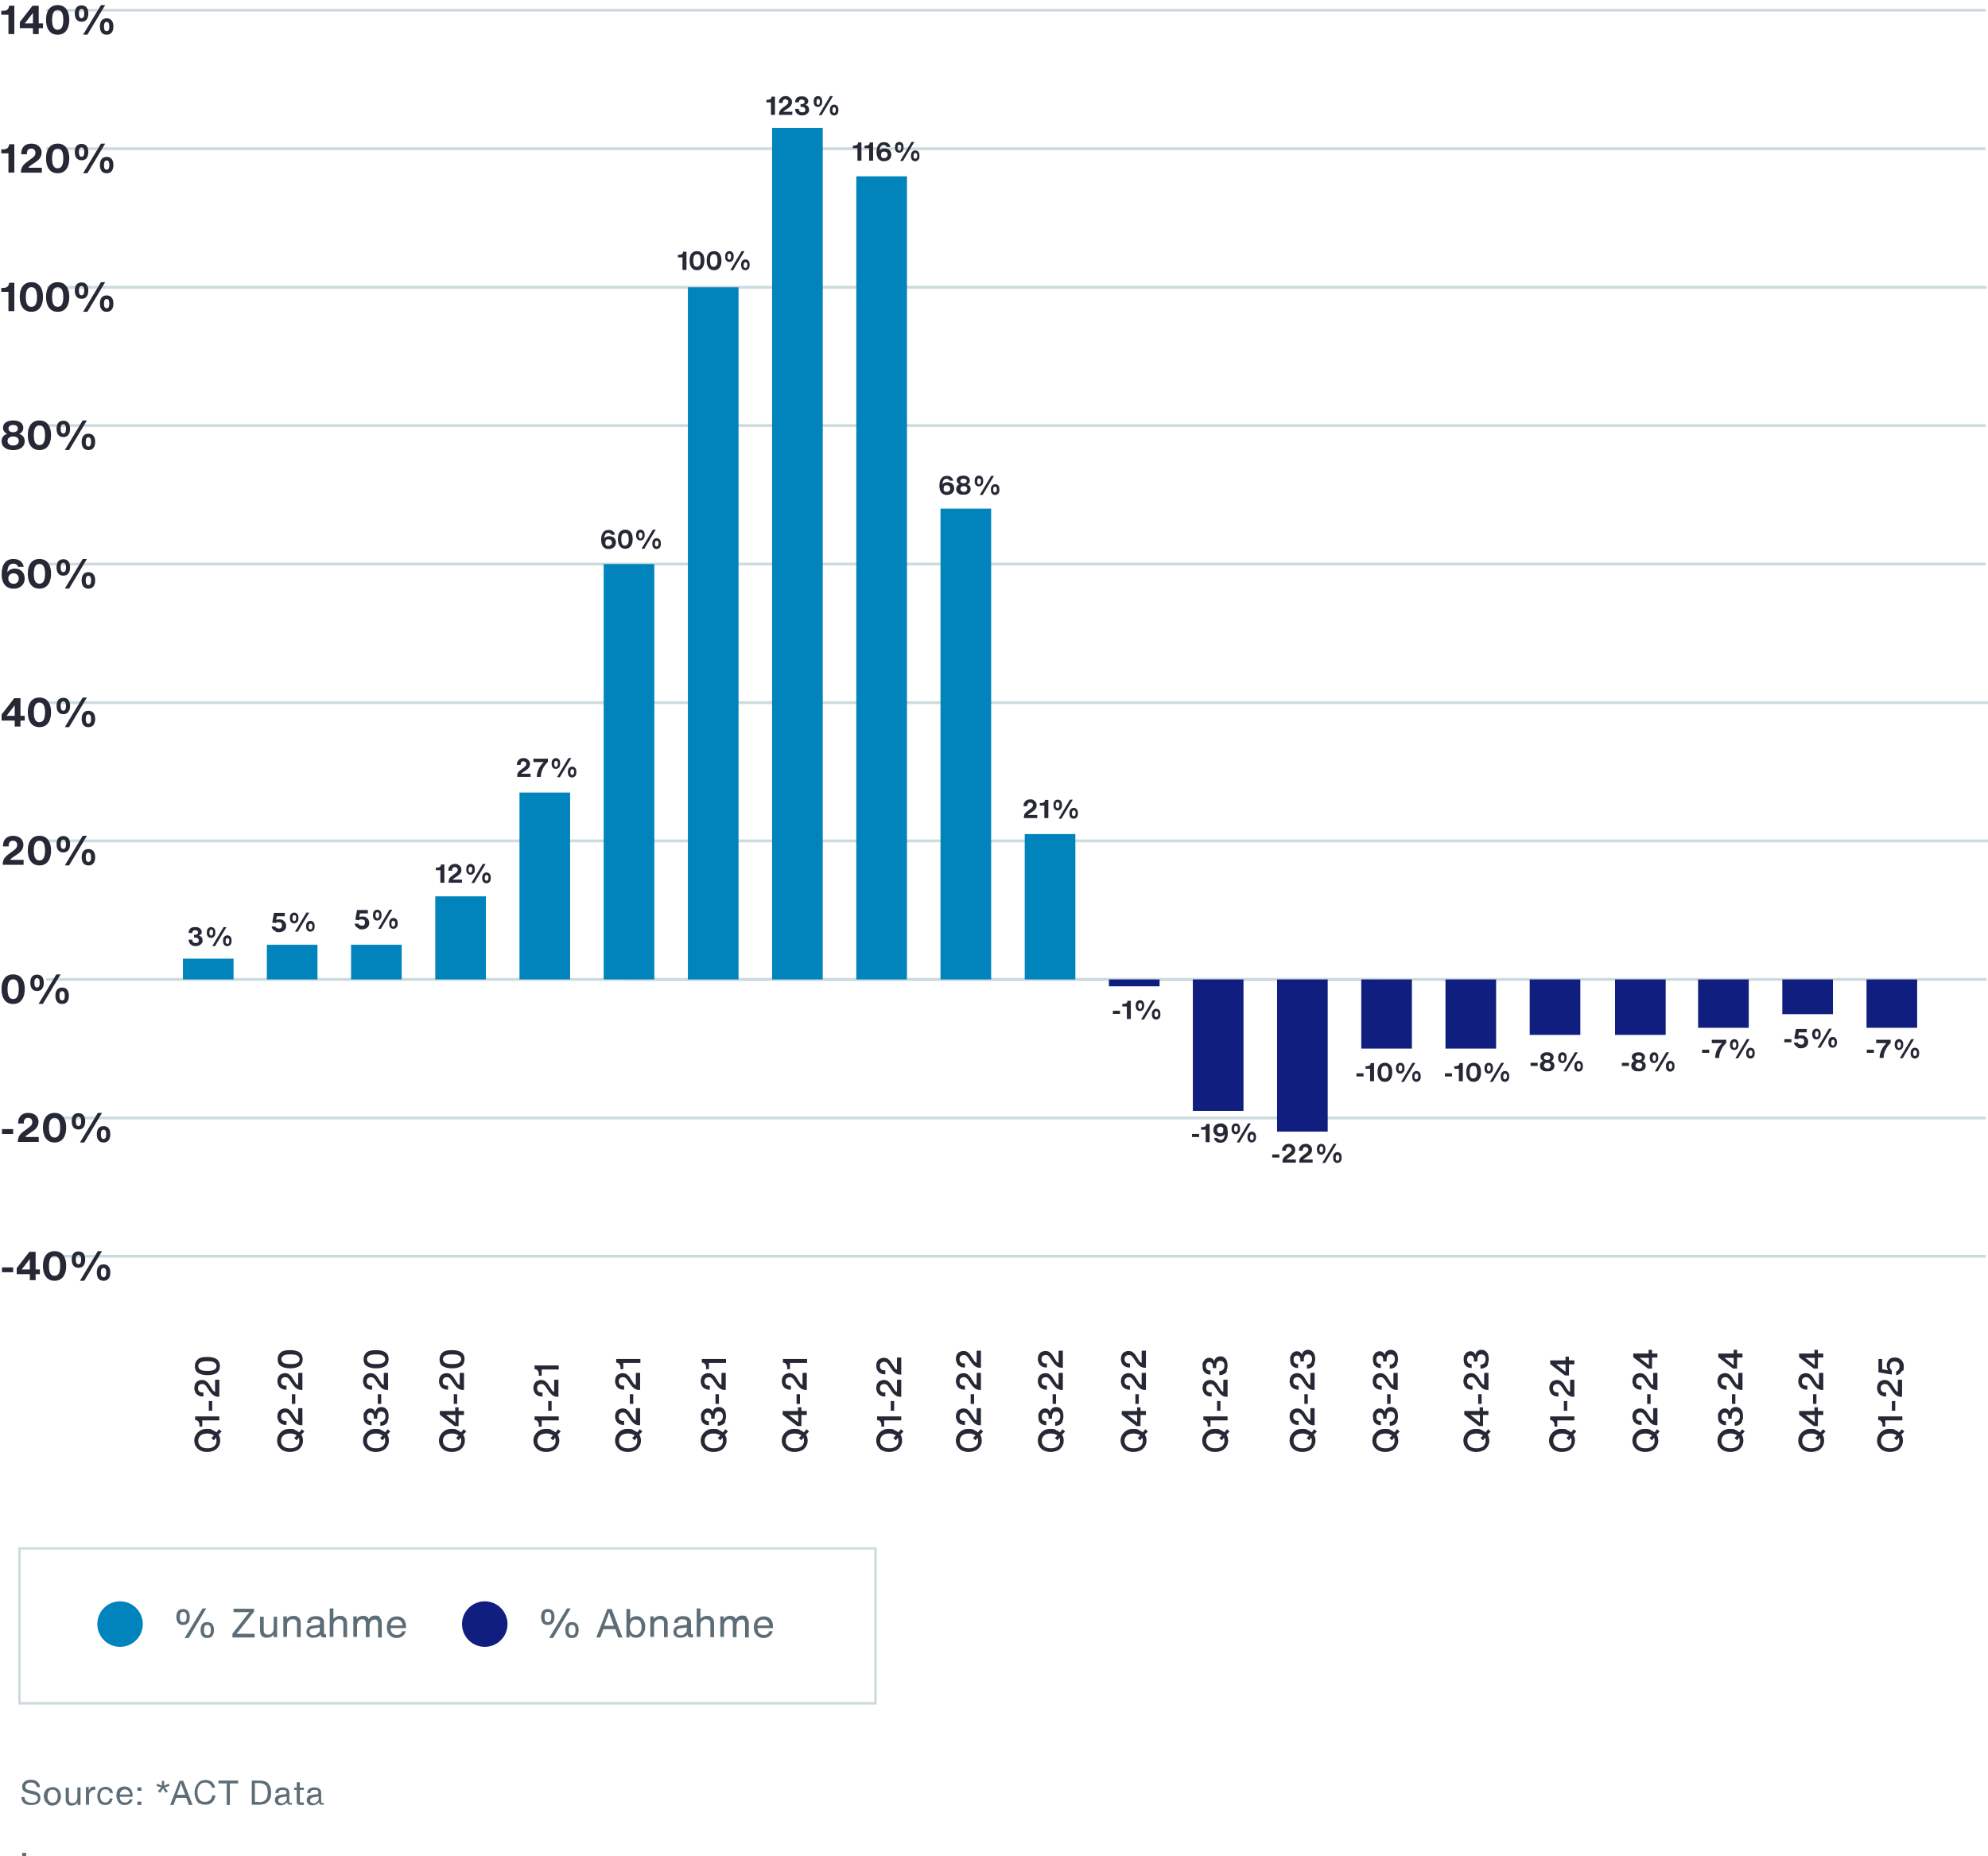 <svg id="Layer_1" xmlns="http://www.w3.org/2000/svg" viewBox="0 0 698.8 652.48"><defs><style>.cls-2{fill:#0084bb}.cls-3{isolation:isolate}.cls-4{fill:#101e7f}.cls-5{fill:#262836}.cls-6{fill:#5d6d78}.cls-7,.cls-8{stroke:#cddbde;fill:none;stroke-miterlimit:10}.cls-8{stroke:#cddbdf}</style></defs><path class="cls-6" d="M62.6 570.48c-.4-.5-.6-1.2-.6-2.1s.2-1.6.6-2.1c.4-.5 1-.7 1.7-.7s1.4.2 1.8.7c.4.5.6 1.2.6 2.1s-.2 1.7-.6 2.1c-.4.5-1 .7-1.8.7s-1.3-.2-1.7-.7zm2.7-.7c.2-.3.3-.8.3-1.4s0-1.1-.3-1.4c-.2-.3-.5-.4-.9-.4s-.7.1-.9.4c-.2.3-.3.8-.3 1.4s.1 1.2.3 1.4c.2.3.5.4.9.4s.7-.1.9-.4zm.9 6h-1.3l6.3-10.4h1.3l-6.2 10.4h-.1zm4.9-.7c-.4-.5-.6-1.2-.6-2.1s.2-1.6.6-2.1c.4-.5 1-.7 1.7-.7s1.4.2 1.8.7c.4.5.6 1.2.6 2.1s-.2 1.6-.6 2.1-1 .7-1.8.7-1.3-.2-1.7-.7zm2.7-.7c.2-.3.3-.8.3-1.4s-.1-1.1-.3-1.4-.5-.4-.9-.4-.7.1-.9.4c-.2.3-.3.8-.3 1.4s0 1.2.3 1.4c.2.3.5.4.9.4s.7-.1.9-.4zM89.5 574.38v1.2h-7.8v-1.3l4.7-6c.5-.7 1-1.2 1.3-1.6h-5.6v-1.2h7.2v1l-4.7 6c-.5.7-1 1.3-1.5 1.8h6.4v.1zM96.1 568.28h1.3v7.2h-1.2v-1c-.2.4-.6.7-1 .9s-.9.3-1.4.3-.9 0-1.3-.3c-.4-.2-.7-.5-.8-.8s-.3-.8-.3-1.3v-5h1.3v4.8c0 1 .5 1.5 1.4 1.5s.7 0 1-.2c.3-.1.6-.4.8-.7s.3-.8.3-1.3v-4l-.1-.1zM104.6 568.38c.4.2.7.5.8.8.2.4.3.8.3 1.3v5h-1.3v-4.8c0-1-.5-1.5-1.4-1.5s-.7 0-1 .2-.6.4-.8.7-.3.8-.3 1.3v4h-1.3v-7.2h1.2v1c.2-.4.6-.7 1-.9s.9-.3 1.4-.3.9 0 1.3.3l.1.1zM114.6 574.58v1h-.7c-.8 0-1.2-.4-1.2-1.1-.2.4-.6.7-1 .9s-1 .3-1.6.3-.9 0-1.3-.3c-.4-.2-.7-.4-.8-.7-.2-.3-.3-.7-.3-1.1s.2-1.1.6-1.5c.4-.4 1-.6 1.9-.7l1.8-.2c.2 0 .3 0 .4-.2 0 0 .1-.2.1-.4v-.3c0-.4-.1-.7-.4-.8-.3-.2-.7-.3-1.2-.3s-.9 0-1.2.3c-.3.2-.4.5-.4 1H108c0-.8.3-1.4.9-1.8.5-.4 1.2-.6 2.2-.6s1.6.2 2.1.6.7 1 .7 1.7v3.5c0 .2 0 .4.1.5 0 0 .3.1.5.1h.2l-.1.1zm-3.3-.1c.3-.2.6-.4.8-.6.2-.3.3-.5.3-.8v-1l-2.2.3c-.5 0-.8.2-1.1.4s-.3.5-.3.8.1.6.4.9c.2.2.6.3 1 .3s.7 0 1.1-.2v-.1zM120.9 568.38c.4.2.7.5.8.8.2.4.3.8.3 1.3v5h-1.3v-4.8c0-1-.5-1.5-1.4-1.5s-.7 0-1 .2-.6.4-.8.7-.3.8-.3 1.3v4h-1.3v-10h1.3v3.7c.3-.4.6-.6 1-.8s.9-.3 1.4-.3.9 0 1.3.3v.1zM133.6 568.78c.4.4.6 1 .6 1.8v5h-1.3v-4.9c0-.4-.1-.7-.3-1s-.5-.4-.9-.4-.9.2-1.3.5c-.3.4-.5 1-.5 1.8v3.9h-1.3v-4.9c0-.4-.1-.7-.3-1s-.5-.4-.9-.4-.6 0-.9.2c-.3.2-.5.4-.7.8-.2.4-.3.8-.3 1.4v3.8h-1.3v-7.2h1.2v1c.5-.8 1.2-1.2 2.2-1.2s.9.1 1.3.3.6.5.7.9c.5-.8 1.2-1.3 2.3-1.3s1.3.2 1.6.6l.1.3zM142.7 572.28h-5.4c0 .8.2 1.4.6 1.8.4.4.9.6 1.6.6s.9-.1 1.2-.3.6-.6.7-1h1.2c-.2.8-.6 1.4-1.2 1.8-.6.4-1.2.6-2 .6s-1.3-.2-1.8-.5-.9-.8-1.2-1.3c-.3-.6-.4-1.2-.4-2s.1-1.4.4-2c.3-.6.7-1 1.2-1.3s1.1-.5 1.8-.5 1.3.1 1.8.4c.5.3.9.7 1.1 1.2.3.5.4 1.2.4 1.9v.6zm-4.7-2.5c-.4.4-.6.9-.7 1.6h4.2c0-.7-.3-1.2-.7-1.6s-.8-.5-1.4-.5-1.1.2-1.4.5z"/><circle class="cls-2" cx="42.2" cy="570.88" r="8"/><path class="cls-6" d="M190.8 570.48c-.4-.5-.6-1.2-.6-2.1s.2-1.6.6-2.1 1-.7 1.7-.7 1.4.2 1.8.7.6 1.2.6 2.1-.2 1.7-.6 2.1c-.4.5-1 .7-1.8.7s-1.3-.2-1.7-.7zm2.7-.7c.2-.3.3-.8.3-1.4s0-1.1-.3-1.4c-.2-.3-.5-.4-.9-.4s-.7.1-.9.4c-.2.3-.3.8-.3 1.4s.1 1.2.3 1.4c.2.3.5.4.9.4s.7-.1.9-.4zm.8 6H193l6.3-10.4h1.3l-6.2 10.4h-.1zm5-.7c-.4-.5-.6-1.2-.6-2.1s.2-1.6.6-2.1 1-.7 1.7-.7 1.4.2 1.8.7.6 1.2.6 2.1-.2 1.6-.6 2.1-1 .7-1.8.7-1.3-.2-1.7-.7zm2.7-.7c.2-.3.3-.8.3-1.4s-.1-1.1-.3-1.4-.5-.4-.9-.4-.7.1-.9.4c-.2.3-.3.8-.3 1.4s0 1.2.3 1.4c.2.3.5.4.9.4s.7-.1.9-.4zM218.7 575.58h-1.4l-1-2.9h-4.2l-1.1 2.9h-1.4l3.9-10h1.5l3.8 10h-.1zm-4.9-7.9-1.4 3.8h3.4l-1.4-3.8-.3-1-.3 1zM225.3 568.58c.5.3.8.7 1.1 1.3.3.5.4 1.2.4 1.9s-.1 1.4-.4 2-.6 1.1-1.1 1.4-1 .5-1.7.5-1-.1-1.4-.3-.7-.5-.9-.9v1.1h-1.1v-10h1.3v3.6c.2-.3.5-.6.9-.8s.8-.3 1.3-.3 1.1.1 1.6.4v.1zm-.7 5.7c.3-.2.5-.6.7-1s.2-.9.2-1.5c0-.8-.2-1.4-.5-1.9-.4-.4-.8-.6-1.5-.6s-.8 0-1.1.3c-.3.2-.6.5-.7.9-.2.4-.3.9-.3 1.4s0 1 .3 1.5c.2.4.4.7.7 1 .3.2.7.3 1.1.3s.8-.1 1.1-.4zM233.6 568.38c.4.2.7.5.8.8.2.4.3.8.3 1.3v5h-1.3v-4.8c0-1-.5-1.5-1.4-1.5s-.7 0-1 .2-.6.4-.8.7-.3.8-.3 1.3v4h-1.3v-7.2h1.2v1c.2-.4.6-.7 1-.9s.9-.3 1.4-.3.9 0 1.3.3l.1.1zM243.6 574.58v1h-.7c-.8 0-1.2-.4-1.2-1.1-.2.4-.6.7-1 .9s-1 .3-1.6.3-.9 0-1.3-.3c-.4-.2-.7-.4-.8-.7-.2-.3-.3-.7-.3-1.1s.2-1.1.6-1.5 1-.6 1.9-.7l1.8-.2c.2 0 .3 0 .4-.2 0 0 .1-.2.1-.4v-.3c0-.4-.1-.7-.4-.8-.3-.2-.7-.3-1.2-.3s-.9 0-1.2.3c-.3.2-.4.5-.4 1H237c0-.8.3-1.4.9-1.8.5-.4 1.2-.6 2.2-.6s1.6.2 2.1.6.7 1 .7 1.7v3.5c0 .2 0 .4.1.5 0 0 .3.1.5.1h.2l-.1.1zm-3.3-.1c.3-.2.6-.4.8-.6.2-.3.3-.5.3-.8v-1l-2.2.3c-.5 0-.8.2-1.1.4s-.3.5-.3.8.1.6.4.9c.2.2.6.3 1 .3s.7 0 1.1-.2v-.1zM249.9 568.38c.4.2.7.5.8.8.2.4.3.8.3 1.3v5h-1.3v-4.8c0-1-.5-1.5-1.4-1.5s-.7 0-1 .2-.6.4-.8.7-.3.8-.3 1.3v4h-1.3v-10h1.3v3.7c.3-.4.6-.6 1-.8s.9-.3 1.4-.3.9 0 1.3.3v.1zM262.6 568.78c.4.4.6 1 .6 1.8v5h-1.3v-4.9c0-.4-.1-.7-.3-1s-.5-.4-.9-.4-.9.2-1.3.5c-.3.4-.5 1-.5 1.8v3.9h-1.3v-4.9c0-.4-.1-.7-.3-1s-.5-.4-.9-.4-.6 0-.9.2-.5.4-.7.8c-.2.4-.3.8-.3 1.4v3.8h-1.3v-7.2h1.2v1c.5-.8 1.2-1.2 2.2-1.2s.9.1 1.3.3.6.5.7.9c.5-.8 1.2-1.3 2.3-1.3s1.3.2 1.6.6l.1.3zM271.7 572.28h-5.4c0 .8.2 1.4.6 1.8.4.4.9.6 1.6.6s.9-.1 1.2-.3c.3-.2.6-.6.7-1h1.2c-.2.8-.6 1.4-1.2 1.8-.6.4-1.2.6-2 .6s-1.3-.2-1.8-.5-.9-.8-1.2-1.3c-.3-.6-.4-1.2-.4-2s.1-1.4.4-2 .7-1 1.2-1.3 1.1-.5 1.8-.5 1.3.1 1.8.4c.5.3.9.7 1.1 1.2.3.5.4 1.2.4 1.9v.6zm-4.8-2.5c-.4.4-.6.9-.7 1.6h4.2c0-.7-.3-1.2-.7-1.6s-.8-.5-1.4-.5-1.1.2-1.4.5z"/><circle class="cls-4" cx="170.4" cy="570.88" r="8"/><path d="M308.2 599.18H6.4v-55.3h301.8v55.3zm-300.9-.9h300v-53.6H7.3v53.6z" style="fill:#cddbde"/><path class="cls-5" d="M74.7 502.68c.5.2 1 .5 1.4.8l.9-1.1.9.8-1.1 1.1c.4.6.6 1.3.6 2.1s-.2 1.5-.6 2.1c-.4.6-.9 1.1-1.6 1.4-.7.3-1.5.5-2.4.5s-1.7-.2-2.3-.5c-.7-.3-1.2-.8-1.6-1.4-.4-.6-.6-1.3-.6-2.1s.2-1.5.6-2.1c.4-.6.9-1.1 1.6-1.5.7-.4 1.4-.5 2.3-.5s1.2 0 1.8.3l.1.1zm-.1 6.1c.5-.2.9-.5 1.1-.9.3-.4.4-.8.4-1.4s0-.7-.2-1.1l-.7.9-.9-.8.9-.9c-.3-.2-.6-.4-1-.5s-.8-.2-1.3-.2-1.2.1-1.7.3-.9.5-1.1.9c-.3.4-.4.8-.4 1.4s.1 1 .4 1.4c.3.4.6.7 1.1.9s1 .3 1.7.3 1.2-.1 1.7-.3zM77.1 499.28h-6v2.2h-1v-.5c0-.6-.1-1-.4-1.3-.2-.3-.6-.5-1-.5h-.1v-1.3h8.5v1.5-.1zM74.6 492.48v3.4h-1.2v-3.4h1.2zM75.9 484.98h1.2v6c-.5 0-1 0-1.4-.2-.4-.1-.7-.4-1-.6-.3-.3-.6-.6-.9-1l-1.1-1.6c-.2-.4-.5-.6-.7-.8s-.6-.3-.9-.3-.8.1-1.1.4c-.3.3-.4.6-.4 1.1s.1.8.4 1.1.7.4 1.3.4h.2v1.4h-.2c-.6 0-1.1-.1-1.6-.4s-.8-.6-1-1-.4-1-.4-1.5.1-1.1.3-1.5.5-.8.9-1 .9-.4 1.4-.4 1.1.1 1.5.4c.4.3.9.7 1.2 1.3l.7 1.1c.2.3.4.6.5.8s.3.3.4.4c.1 0 .3.1.4.2v-4.2l.3-.1zM76.2 482.58c-.8.5-1.9.8-3.3.8s-2.5-.3-3.3-.8-1.1-1.4-1.1-2.4.4-1.8 1.1-2.4 1.8-.8 3.3-.8 2.6.3 3.3.8 1.1 1.4 1.1 2.4-.4 1.9-1.1 2.4zm-.9-3.7c-.5-.3-1.3-.4-2.4-.4s-1.9.1-2.4.4c-.5.3-.8.7-.8 1.3s.3 1 .8 1.3 1.3.4 2.4.4 1.9-.1 2.4-.4c.5-.3.8-.7.8-1.3s-.3-1-.8-1.3zM103.8 502.68c.5.2 1 .5 1.4.8l.9-1.1.9.8-1.1 1.1c.4.6.6 1.3.6 2.1s-.2 1.5-.6 2.1c-.4.6-.9 1.1-1.6 1.4-.7.3-1.5.5-2.4.5s-1.7-.2-2.3-.5c-.7-.3-1.2-.8-1.6-1.4-.4-.6-.6-1.3-.6-2.1s.2-1.5.6-2.1c.4-.6.9-1.1 1.6-1.5.7-.4 1.4-.5 2.3-.5s1.2 0 1.8.3l.1.1zm-.1 6.1c.5-.2.9-.5 1.1-.9.3-.4.4-.8.4-1.4s0-.7-.2-1.1l-.7.9-.9-.8.9-.9c-.3-.2-.6-.4-1-.5s-.8-.2-1.3-.2-1.2.1-1.7.3-.9.5-1.1.9c-.3.4-.4.8-.4 1.4s.1 1 .4 1.4c.3.4.6.7 1.1.9s1 .3 1.7.3 1.2-.1 1.7-.3zM105.1 494.98h1.2v6c-.5 0-1 0-1.4-.2-.4-.1-.7-.4-1-.6-.3-.3-.6-.6-.9-1l-1.1-1.6c-.2-.4-.5-.6-.7-.8s-.6-.3-.9-.3-.8.1-1.1.4c-.3.3-.4.6-.4 1.1s.1.8.4 1.1.7.4 1.3.4h.2v1.4h-.2c-.6 0-1.1-.1-1.6-.4s-.8-.6-1-1-.4-1-.4-1.5.1-1.1.3-1.5.5-.8.9-1 .9-.4 1.4-.4 1.1.1 1.5.4c.4.3.9.7 1.2 1.3l.7 1.1c.2.3.4.6.5.8s.3.3.4.4c.1 0 .3.1.4.2v-4.2l.3-.1zM103.8 490.08v3.4h-1.2v-3.4h1.2zM105.1 482.58h1.2v6c-.5 0-1 0-1.4-.2-.4-.1-.7-.4-1-.6-.3-.3-.6-.6-.9-1l-1.1-1.6c-.2-.4-.5-.6-.7-.8s-.6-.3-.9-.3-.8.1-1.1.4c-.3.3-.4.6-.4 1.1s.1.8.4 1.1.7.4 1.3.4h.2v1.4h-.2c-.6 0-1.1-.1-1.6-.4s-.8-.6-1-1-.4-1-.4-1.5.1-1.1.3-1.5.5-.8.9-1 .9-.4 1.4-.4 1.1.1 1.5.4c.4.3.9.7 1.2 1.3l.7 1.1c.2.3.4.6.5.8s.3.3.4.4c.1 0 .3.1.4.2v-4.2l.3-.1zM105.3 480.18c-.8.5-1.9.8-3.3.8s-2.5-.3-3.3-.8-1.1-1.4-1.1-2.4.4-1.8 1.1-2.4 1.8-.8 3.3-.8 2.6.3 3.3.8 1.1 1.4 1.1 2.4-.4 1.9-1.1 2.4zm-.8-3.7c-.5-.3-1.3-.4-2.4-.4s-1.9.1-2.4.4c-.5.3-.8.7-.8 1.3s.3 1 .8 1.3 1.3.4 2.4.4 1.9-.1 2.4-.4c.5-.3.8-.7.8-1.3s-.3-1-.8-1.3zM134 502.68c.5.2 1 .5 1.4.8l.9-1.1.9.8-1.1 1.1c.4.6.6 1.3.6 2.1s-.2 1.5-.6 2.1c-.4.6-.9 1.1-1.6 1.4-.7.3-1.5.5-2.4.5s-1.7-.2-2.3-.5c-.7-.3-1.2-.8-1.6-1.4-.4-.6-.6-1.3-.6-2.1s.2-1.5.6-2.1c.4-.6.9-1.1 1.6-1.5.7-.4 1.4-.5 2.3-.5s1.2 0 1.8.3l.1.1zm-.1 6.1c.5-.2.9-.5 1.1-.9.3-.4.4-.8.4-1.4s0-.7-.2-1.1l-.7.9-.9-.8.9-.9c-.3-.2-.6-.4-1-.5s-.8-.2-1.3-.2-1.2.1-1.7.3-.9.5-1.1.9c-.3.4-.4.8-.4 1.4s.1 1 .4 1.4c.3.4.6.7 1.1.9s1 .3 1.7.3 1.2-.1 1.7-.3zM136.3 499.68c-.2.5-.6.9-1 1.1-.5.3-1 .4-1.6.4v-1.4c.6 0 1-.2 1.3-.5s.5-.8.5-1.4-.1-1-.4-1.3c-.3-.3-.6-.4-1.1-.4s-.8.1-1 .4-.4.7-.4 1.3v.8h-1.2v-.6c0-.5-.1-.8-.3-1.1s-.5-.4-.9-.4-.7.1-.9.4c-.2.3-.3.6-.3 1.1s.1.8.4 1.1.6.4 1.2.4v1.4c-.9 0-1.6-.3-2.1-.8s-.7-1.2-.7-2.2 0-1.1.3-1.5c.2-.4.5-.8.8-1s.7-.4 1.2-.4.8.1 1.1.3.6.5.7 1c.1-.6.4-1 .7-1.3.4-.3.8-.5 1.4-.5s1 .1 1.4.4c.4.3.7.6.9 1.1s.3 1.1.3 1.7-.1 1.3-.4 1.8l.1.1zM134 490.08v3.4h-1.2v-3.4h1.2zM135.2 482.58h1.2v6c-.5 0-1 0-1.4-.2-.4-.1-.7-.4-1-.6-.3-.3-.6-.6-.9-1l-1.1-1.6c-.2-.4-.5-.6-.7-.8s-.6-.3-.9-.3-.8.1-1.1.4c-.3.3-.4.6-.4 1.1s.1.8.4 1.1.7.4 1.3.4h.2v1.4h-.2c-.6 0-1.1-.1-1.6-.4s-.8-.6-1-1-.4-1-.4-1.5.1-1.1.3-1.5.5-.8.9-1 .9-.4 1.4-.4 1.1.1 1.5.4c.4.3.9.7 1.2 1.3l.7 1.1c.2.3.4.6.5.8s.3.3.4.4c.1 0 .3.1.4.2v-4.2l.3-.1zM135.5 480.18c-.8.5-1.9.8-3.3.8s-2.5-.3-3.3-.8-1.1-1.4-1.1-2.4.4-1.8 1.1-2.4 1.8-.8 3.3-.8 2.6.3 3.3.8c.8.6 1.1 1.4 1.1 2.4s-.4 1.9-1.1 2.4zm-.9-3.7c-.5-.3-1.3-.4-2.4-.4s-1.9.1-2.4.4c-.5.3-.8.7-.8 1.3s.3 1 .8 1.3 1.3.4 2.4.4 1.9-.1 2.4-.4.8-.7.8-1.3-.3-1-.8-1.3zM160.7 502.68c.5.2 1 .5 1.4.8l.9-1.1.9.8-1.1 1.1c.4.6.6 1.3.6 2.1s-.2 1.5-.6 2.1-.9 1.1-1.6 1.4c-.7.3-1.5.5-2.4.5s-1.7-.2-2.3-.5c-.7-.3-1.2-.8-1.6-1.4-.4-.6-.6-1.3-.6-2.1s.2-1.5.6-2.1.9-1.1 1.6-1.5 1.4-.5 2.3-.5 1.2 0 1.8.3l.1.1zm-.1 6.1c.5-.2.9-.5 1.1-.9.3-.4.4-.8.4-1.4s0-.7-.2-1.1l-.7.9-.9-.8.9-.9c-.3-.2-.6-.4-1-.5s-.8-.2-1.3-.2-1.2.1-1.7.3-.9.5-1.1.9c-.3.4-.4.8-.4 1.4s.1 1 .4 1.4.6.7 1.1.9 1 .3 1.7.3 1.2-.1 1.7-.3zM154.6 495.98h5.4v-1.3h1.2v1.3h1.9v1.4h-1.9v3.9h-1.4l-5.2-4v-1.4.1zm5.5 4v-2.6h-3.3l3.3 2.6zM160.7 490.08v3.4h-1.2v-3.4h1.2zM161.9 482.58h1.2v6c-.5 0-1 0-1.4-.2-.4-.1-.7-.4-1-.6-.3-.3-.6-.6-.9-1l-1.1-1.6c-.2-.4-.5-.6-.7-.8s-.6-.3-.9-.3-.8.1-1.1.4c-.3.3-.4.6-.4 1.1s.1.8.4 1.1.7.4 1.3.4h.2v1.4h-.2c-.6 0-1.1-.1-1.6-.4-.4-.2-.8-.6-1-1s-.4-1-.4-1.5.1-1.1.3-1.5c.2-.4.5-.8.9-1s.9-.4 1.4-.4 1.1.1 1.5.4c.4.3.9.7 1.2 1.3l.7 1.1c.2.3.4.6.5.8s.3.3.4.4c.1 0 .3.1.4.2v-4.2l.3-.1zM162.2 480.18c-.8.5-1.9.8-3.3.8s-2.5-.3-3.3-.8-1.1-1.4-1.1-2.4.4-1.8 1.1-2.4 1.8-.8 3.3-.8 2.6.3 3.3.8c.8.6 1.1 1.4 1.1 2.4s-.4 1.9-1.1 2.4zm-.9-3.7c-.5-.3-1.3-.4-2.4-.4s-1.9.1-2.4.4c-.5.3-.8.7-.8 1.3s.3 1 .8 1.3 1.3.4 2.4.4 1.9-.1 2.4-.4.8-.7.8-1.3-.3-1-.8-1.3zM193.9 502.68c.5.2 1 .5 1.4.8l.9-1.1.9.8-1.1 1.1c.4.6.6 1.3.6 2.1s-.2 1.5-.6 2.1-.9 1.1-1.6 1.4c-.7.3-1.5.5-2.4.5s-1.7-.2-2.3-.5c-.7-.3-1.2-.8-1.6-1.4-.4-.6-.6-1.3-.6-2.1s.2-1.5.6-2.1.9-1.1 1.6-1.5 1.4-.5 2.3-.5 1.2 0 1.8.3l.1.1zm-.1 6.1c.5-.2.9-.5 1.1-.9.3-.4.4-.8.4-1.4s0-.7-.2-1.1l-.7.9-.9-.8.9-.9c-.3-.2-.6-.4-1-.5s-.8-.2-1.3-.2-1.2.1-1.7.3-.9.5-1.1.9c-.3.4-.4.8-.4 1.4s.1 1 .4 1.4.6.7 1.1.9 1 .3 1.7.3 1.2-.1 1.7-.3zM196.4 499.28h-6v2.2h-1v-.5c0-.6-.1-1-.4-1.3-.2-.3-.6-.5-1-.5h-.1v-1.3h8.5v1.5-.1zM193.9 492.48v3.4h-1.2v-3.4h1.2zM195.1 484.98h1.2v6c-.5 0-1 0-1.4-.2-.4-.1-.7-.4-1-.6-.3-.3-.6-.6-.9-1l-1.1-1.6c-.2-.4-.5-.6-.7-.8s-.6-.3-.9-.3-.8.1-1.1.4c-.3.3-.4.6-.4 1.1s.1.8.4 1.1.7.4 1.3.4h.2v1.4h-.2c-.6 0-1.1-.1-1.6-.4s-.8-.6-1-1-.4-1-.4-1.5.1-1.1.3-1.5c.2-.4.5-.8.9-1s.9-.4 1.4-.4 1.1.1 1.5.4c.4.3.9.7 1.2 1.3l.7 1.1c.2.3.4.6.5.8s.3.3.4.4c.1 0 .3.1.4.2v-4.2l.3-.1zM196.4 481.38h-6v2.2h-1v-.5c0-.6-.1-1-.4-1.3-.2-.3-.6-.5-1-.5h-.1v-1.3h8.5v1.5-.1zM222.6 502.68c.5.2 1 .5 1.4.8l.9-1.1.9.8-1.1 1.1c.4.6.6 1.3.6 2.1s-.2 1.5-.6 2.1-.9 1.1-1.6 1.4c-.7.3-1.5.5-2.4.5s-1.7-.2-2.3-.5c-.7-.3-1.2-.8-1.6-1.4-.4-.6-.6-1.3-.6-2.1s.2-1.5.6-2.1.9-1.1 1.6-1.5 1.4-.5 2.3-.5 1.2 0 1.8.3l.1.1zm-.1 6.1c.5-.2.9-.5 1.1-.9.3-.4.4-.8.4-1.4s0-.7-.2-1.1l-.7.9-.9-.8.9-.9c-.3-.2-.6-.4-1-.5s-.8-.2-1.3-.2-1.2.1-1.7.3-.9.5-1.1.9c-.3.4-.4.8-.4 1.4s.1 1 .4 1.4.6.7 1.1.9 1 .3 1.7.3 1.2-.1 1.7-.3zM223.8 494.98h1.2v6c-.5 0-1 0-1.4-.2-.4-.1-.7-.4-1-.6-.3-.3-.6-.6-.9-1l-1.1-1.6c-.2-.4-.5-.6-.7-.8s-.6-.3-.9-.3-.8.1-1.1.4c-.3.3-.4.6-.4 1.1s.1.8.4 1.1.7.4 1.3.4h.2v1.4h-.2c-.6 0-1.1-.1-1.6-.4s-.8-.6-1-1-.4-1-.4-1.5.1-1.1.3-1.5c.2-.4.5-.8.9-1s.9-.4 1.4-.4 1.1.1 1.5.4c.4.3.9.7 1.2 1.3l.7 1.1c.2.3.4.6.5.8s.3.3.4.4c.1 0 .3.1.4.2v-4.2l.3-.1zM222.6 490.08v3.4h-1.2v-3.4h1.2zM223.8 482.58h1.2v6c-.5 0-1 0-1.4-.2-.4-.1-.7-.4-1-.6-.3-.3-.6-.6-.9-1l-1.1-1.6c-.2-.4-.5-.6-.7-.8s-.6-.3-.9-.3-.8.1-1.1.4c-.3.3-.4.6-.4 1.1s.1.8.4 1.1.7.4 1.3.4h.2v1.4h-.2c-.6 0-1.1-.1-1.6-.4s-.8-.6-1-1-.4-1-.4-1.5.1-1.1.3-1.5c.2-.4.5-.8.9-1s.9-.4 1.4-.4 1.1.1 1.5.4c.4.3.9.7 1.2 1.3l.7 1.1c.2.3.4.6.5.8s.3.3.4.4c.1 0 .3.1.4.2v-4.2l.3-.1zM225.1 479.08h-6v2.2h-1v-.5c0-.6-.1-1-.4-1.3-.2-.3-.6-.5-1-.5h-.1v-1.3h8.5v1.5-.1zM252.7 502.68c.5.2 1 .5 1.4.8l.9-1.1.9.8-1.1 1.1c.4.6.6 1.3.6 2.1s-.2 1.5-.6 2.1-.9 1.1-1.6 1.4c-.7.3-1.5.5-2.4.5s-1.7-.2-2.3-.5c-.7-.3-1.2-.8-1.6-1.4-.4-.6-.6-1.3-.6-2.1s.2-1.5.6-2.1.9-1.1 1.6-1.5 1.4-.5 2.3-.5 1.2 0 1.8.3l.1.1zm-.1 6.1c.5-.2.9-.5 1.1-.9.3-.4.4-.8.4-1.4s0-.7-.2-1.1l-.7.9-.9-.8.9-.9c-.3-.2-.6-.4-1-.5s-.8-.2-1.3-.2-1.2.1-1.7.3-.9.5-1.1.9c-.3.4-.4.8-.4 1.4s.1 1 .4 1.4.6.7 1.1.9 1 .3 1.7.3 1.2-.1 1.7-.3zM255 499.68c-.2.5-.6.9-1.1 1.1-.5.3-1 .4-1.6.4v-1.4c.6 0 1-.2 1.3-.5s.5-.8.5-1.4-.1-1-.4-1.3-.6-.4-1.1-.4-.8.1-1 .4-.4.7-.4 1.3v.8H250v-.6c0-.5-.1-.8-.3-1.1-.2-.3-.5-.4-.9-.4s-.7.1-.9.4c-.2.3-.3.6-.3 1.1s.1.8.4 1.1c.2.2.6.4 1.2.4v1.4c-.9 0-1.6-.3-2.1-.8s-.7-1.2-.7-2.2 0-1.1.3-1.5c.2-.4.5-.8.8-1s.7-.4 1.2-.4.8.1 1.1.3c.3.2.6.5.7 1 .1-.6.4-1 .7-1.3.4-.3.8-.5 1.4-.5s1 .1 1.4.4c.4.3.7.6.9 1.1.2.5.3 1.1.3 1.7s-.1 1.3-.4 1.8l.2.1zM252.7 490.08v3.4h-1.2v-3.4h1.2zM253.9 482.58h1.2v6c-.5 0-1 0-1.4-.2-.4-.1-.7-.4-1-.6-.3-.3-.6-.6-.9-1l-1.1-1.6c-.2-.4-.5-.6-.7-.8s-.6-.3-.9-.3-.8.1-1.1.4c-.3.3-.4.6-.4 1.1s.1.8.4 1.1.7.4 1.3.4h.2v1.4h-.2c-.6 0-1.1-.1-1.6-.4-.4-.2-.8-.6-1-1s-.4-1-.4-1.5.1-1.1.3-1.5c.2-.4.5-.8.9-1s.9-.4 1.4-.4 1.1.1 1.5.4c.4.3.9.7 1.2 1.3l.7 1.1c.2.3.4.6.5.8s.3.3.4.4c.1 0 .3.1.4.2v-4.2l.3-.1zM255.2 479.08h-6v2.2h-1v-.5c0-.6-.1-1-.4-1.3-.2-.3-.6-.5-1-.5h-.1v-1.3h8.5v1.5-.1zM281.2 502.68c.5.2 1 .5 1.4.8l.9-1.1.9.8-1.1 1.1c.4.6.6 1.3.6 2.1s-.2 1.5-.6 2.1-.9 1.1-1.6 1.4c-.7.3-1.5.5-2.4.5s-1.7-.2-2.3-.5c-.7-.3-1.2-.8-1.6-1.4-.4-.6-.6-1.3-.6-2.1s.2-1.5.6-2.1.9-1.1 1.6-1.5 1.4-.5 2.3-.5 1.2 0 1.8.3l.1.1zm-.1 6.1c.5-.2.9-.5 1.1-.9.3-.4.4-.8.4-1.4s0-.7-.2-1.1l-.7.9-.9-.8.9-.9c-.3-.2-.6-.4-1-.5s-.8-.2-1.3-.2-1.2.1-1.7.3-.9.5-1.1.9c-.3.4-.4.8-.4 1.4s.1 1 .4 1.4.6.7 1.1.9 1 .3 1.7.3 1.2-.1 1.7-.3zM275.1 495.98h5.4v-1.3h1.2v1.3h1.9v1.4h-1.9v3.9h-1.4l-5.2-4v-1.4.1zm5.5 4v-2.6h-3.3l3.3 2.6zM281.2 490.08v3.4H280v-3.4h1.2zM282.4 482.58h1.2v6c-.5 0-1 0-1.4-.2-.4-.1-.7-.4-1-.6-.3-.3-.6-.6-.9-1l-1.1-1.6c-.2-.4-.5-.6-.7-.8s-.6-.3-.9-.3-.8.1-1.1.4c-.3.3-.4.6-.4 1.1s.1.8.4 1.1.7.4 1.3.4h.2v1.4h-.2c-.6 0-1.1-.1-1.6-.4-.4-.2-.8-.6-1-1s-.4-1-.4-1.5.1-1.1.3-1.5c.2-.4.5-.8.9-1s.9-.4 1.4-.4 1.1.1 1.5.4c.4.3.9.7 1.2 1.3l.7 1.1c.2.3.4.6.5.8s.3.3.4.4c.1 0 .3.1.4.2v-4.2l.3-.1zM283.7 479.08h-6v2.2h-1v-.5c0-.6-.1-1-.4-1.3-.2-.3-.6-.5-1-.5h-.1v-1.3h8.5v1.5-.1zM314.4 502.68c.5.2 1 .5 1.4.8l.9-1.1.9.8-1.1 1.1c.4.6.6 1.3.6 2.1s-.2 1.5-.6 2.1-.9 1.1-1.6 1.4c-.7.3-1.5.5-2.4.5s-1.7-.2-2.3-.5c-.7-.3-1.2-.8-1.6-1.4-.4-.6-.6-1.3-.6-2.1s.2-1.5.6-2.1.9-1.1 1.6-1.5 1.4-.5 2.3-.5 1.2 0 1.8.3l.1.1zm-.1 6.1c.5-.2.9-.5 1.1-.9.3-.4.4-.8.4-1.4s0-.7-.2-1.1l-.7.9-.9-.8.9-.9c-.3-.2-.6-.4-1-.5s-.8-.2-1.3-.2-1.2.1-1.7.3-.9.5-1.1.9c-.3.4-.4.8-.4 1.4s.1 1 .4 1.4.6.7 1.1.9 1 .3 1.7.3 1.2-.1 1.7-.3zM316.8 499.28h-6v2.2h-1v-.5c0-.6-.1-1-.4-1.3-.2-.3-.6-.5-1-.5h-.1v-1.3h8.5v1.5-.1zM314.3 492.48v3.4h-1.2v-3.4h1.2zM315.6 484.98h1.2v6c-.5 0-1 0-1.4-.2-.4-.1-.7-.4-1-.6s-.6-.6-.9-1l-1.1-1.6c-.2-.4-.5-.6-.7-.8s-.6-.3-.9-.3-.8.1-1.1.4c-.3.3-.4.6-.4 1.1s.1.8.4 1.1.7.4 1.3.4h.2v1.4h-.2c-.6 0-1.1-.1-1.6-.4-.4-.2-.8-.6-1-1s-.4-1-.4-1.5.1-1.1.3-1.5c.2-.4.5-.8.9-1s.9-.4 1.4-.4 1.1.1 1.5.4c.4.3.9.7 1.2 1.3l.7 1.1c.2.3.4.6.5.8s.3.3.4.4c.1 0 .3.1.4.2v-4.2l.3-.1zM315.6 477.18h1.2v6c-.5 0-1 0-1.4-.2-.4-.1-.7-.4-1-.6s-.6-.6-.9-1l-1.1-1.6c-.2-.4-.5-.6-.7-.8s-.6-.3-.9-.3-.8.1-1.1.4c-.3.3-.4.6-.4 1.1s.1.8.4 1.1.7.4 1.3.4h.2v1.4h-.2c-.6 0-1.1-.1-1.6-.4-.4-.2-.8-.6-1-1s-.4-1-.4-1.5.1-1.1.3-1.5c.2-.4.5-.8.9-1s.9-.4 1.4-.4 1.1.1 1.5.4c.4.3.9.7 1.2 1.3l.7 1.1c.2.3.4.6.5.8s.3.3.4.4c.1 0 .3.1.4.2v-4.2l.3-.1zM342.4 502.68c.5.2 1 .5 1.4.8l.9-1.1.9.8-1.1 1.1c.4.6.6 1.3.6 2.1s-.2 1.5-.6 2.1-.9 1.1-1.6 1.4c-.7.3-1.5.5-2.4.5s-1.7-.2-2.3-.5c-.7-.3-1.2-.8-1.6-1.4-.4-.6-.6-1.3-.6-2.1s.2-1.5.6-2.1.9-1.1 1.6-1.5 1.4-.5 2.3-.5 1.2 0 1.8.3l.1.1zm-.1 6.1c.5-.2.9-.5 1.1-.9.3-.4.4-.8.4-1.4s0-.7-.2-1.1l-.7.9-.9-.8.9-.9c-.3-.2-.6-.4-1-.5s-.8-.2-1.3-.2-1.2.1-1.7.3-.9.5-1.1.9c-.3.4-.4.8-.4 1.4s.1 1 .4 1.4.6.7 1.1.9 1 .3 1.7.3 1.2-.1 1.7-.3zM343.6 494.98h1.2v6c-.5 0-1 0-1.4-.2-.4-.1-.7-.4-1-.6-.3-.3-.6-.6-.9-1l-1.1-1.6c-.2-.4-.5-.6-.7-.8s-.6-.3-.9-.3-.8.1-1.1.4c-.3.3-.4.6-.4 1.1s.1.8.4 1.1.7.4 1.3.4h.2v1.4h-.2c-.6 0-1.1-.1-1.6-.4-.4-.2-.8-.6-1-1s-.4-1-.4-1.5.1-1.1.3-1.5c.2-.4.5-.8.9-1s.9-.4 1.4-.4 1.1.1 1.5.4c.4.3.9.7 1.2 1.3l.7 1.1c.2.3.4.6.5.8s.3.3.4.4c.1 0 .3.1.4.2v-4.2l.3-.1zM342.4 490.08v3.4h-1.2v-3.4h1.2zM343.6 482.58h1.2v6c-.5 0-1 0-1.4-.2-.4-.1-.7-.4-1-.6-.3-.3-.6-.6-.9-1l-1.1-1.6c-.2-.4-.5-.6-.7-.8s-.6-.3-.9-.3-.8.1-1.1.4c-.3.3-.4.6-.4 1.1s.1.8.4 1.1.7.4 1.3.4h.2v1.4h-.2c-.6 0-1.1-.1-1.6-.4-.4-.2-.8-.6-1-1s-.4-1-.4-1.5.1-1.1.3-1.5c.2-.4.5-.8.9-1s.9-.4 1.4-.4 1.1.1 1.5.4c.4.3.9.7 1.2 1.3l.7 1.1c.2.3.4.6.5.8s.3.3.4.4c.1 0 .3.1.4.2v-4.2l.3-.1zM343.6 474.78h1.2v6c-.5 0-1 0-1.4-.2-.4-.1-.7-.4-1-.6-.3-.3-.6-.6-.9-1l-1.1-1.6c-.2-.4-.5-.6-.7-.8s-.6-.3-.9-.3-.8.1-1.1.4c-.3.3-.4.6-.4 1.1s.1.8.4 1.1.7.4 1.3.4h.2v1.4h-.2c-.6 0-1.1-.1-1.6-.4-.4-.2-.8-.6-1-1s-.4-1-.4-1.5.1-1.1.3-1.5c.2-.4.5-.8.9-1s.9-.4 1.4-.4 1.1.1 1.5.4c.4.3.9.7 1.2 1.3l.7 1.1c.2.3.4.6.5.8s.3.3.4.4c.1 0 .3.1.4.2v-4.2l.3-.1zM371.2 502.68c.5.2 1 .5 1.4.8l.9-1.1.9.8-1.1 1.1c.4.6.6 1.3.6 2.1s-.2 1.5-.6 2.1-.9 1.1-1.6 1.4c-.7.3-1.5.5-2.4.5s-1.7-.2-2.3-.5c-.7-.3-1.2-.8-1.6-1.4-.4-.6-.6-1.3-.6-2.1s.2-1.5.6-2.1.9-1.1 1.6-1.5 1.4-.5 2.3-.5 1.2 0 1.8.3l.1.1zm-.1 6.1c.5-.2.9-.5 1.1-.9.3-.4.4-.8.4-1.4s0-.7-.2-1.1l-.7.9-.9-.8.9-.9c-.3-.2-.6-.4-1-.5s-.8-.2-1.3-.2-1.2.1-1.7.3-.9.5-1.1.9c-.3.4-.4.8-.4 1.4s.1 1 .4 1.4.6.7 1.1.9 1 .3 1.7.3 1.2-.1 1.7-.3zM373.5 499.68c-.2.5-.6.9-1 1.1-.5.3-1 .4-1.6.4v-1.4c.6 0 1-.2 1.3-.5s.5-.8.5-1.4-.1-1-.4-1.3-.6-.4-1.1-.4-.8.1-1 .4-.4.7-.4 1.3v.8h-1.2v-.6c0-.5-.1-.8-.3-1.1s-.5-.4-.9-.4-.7.1-.9.4c-.2.3-.3.6-.3 1.1s.1.8.4 1.1c.2.2.6.4 1.2.4v1.4c-.9 0-1.6-.3-2.1-.8s-.7-1.2-.7-2.2 0-1.1.3-1.5c.2-.4.5-.8.8-1s.7-.4 1.2-.4.8.1 1.1.3c.3.2.6.5.7 1 .1-.6.4-1 .7-1.3.4-.3.8-.5 1.4-.5s1 .1 1.4.4c.4.3.7.6.9 1.1.2.5.3 1.1.3 1.7s-.1 1.3-.4 1.8l.1.1zM371.2 490.08v3.4H370v-3.4h1.2zM372.4 482.58h1.2v6c-.5 0-1 0-1.4-.2-.4-.1-.7-.4-1-.6-.3-.3-.6-.6-.9-1l-1.1-1.6c-.2-.4-.5-.6-.7-.8s-.6-.3-.9-.3-.8.1-1.1.4c-.3.3-.4.6-.4 1.1s.1.8.4 1.1.7.4 1.3.4h.2v1.4h-.2c-.6 0-1.1-.1-1.6-.4s-.8-.6-1-1-.4-1-.4-1.5.1-1.1.3-1.5c.2-.4.5-.8.9-1s.9-.4 1.4-.4 1.1.1 1.5.4c.4.3.9.7 1.2 1.3l.7 1.1c.2.3.4.6.5.8s.3.3.4.4c.1 0 .3.1.4.2v-4.2l.3-.1zM372.4 474.78h1.2v6c-.5 0-1 0-1.4-.2-.4-.1-.7-.4-1-.6-.3-.3-.6-.6-.9-1l-1.1-1.6c-.2-.4-.5-.6-.7-.8s-.6-.3-.9-.3-.8.1-1.1.4c-.3.3-.4.6-.4 1.1s.1.8.4 1.1.7.4 1.3.4h.2v1.4h-.2c-.6 0-1.1-.1-1.6-.4s-.8-.6-1-1-.4-1-.4-1.5.1-1.1.3-1.5c.2-.4.5-.8.9-1s.9-.4 1.4-.4 1.1.1 1.5.4c.4.3.9.7 1.2 1.3l.7 1.1c.2.3.4.6.5.8s.3.3.4.4c.1 0 .3.1.4.2v-4.2l.3-.1zM400.3 502.68c.5.2 1 .5 1.4.8l.9-1.1.9.8-1.1 1.1c.4.6.6 1.3.6 2.1s-.2 1.5-.6 2.1c-.4.6-.9 1.1-1.6 1.4-.7.3-1.5.5-2.4.5s-1.7-.2-2.3-.5c-.7-.3-1.2-.8-1.6-1.4-.4-.6-.6-1.3-.6-2.1s.2-1.5.6-2.1.9-1.1 1.6-1.5 1.4-.5 2.3-.5 1.2 0 1.8.3l.1.1zm-.1 6.1c.5-.2.9-.5 1.1-.9.3-.4.4-.8.4-1.4s0-.7-.2-1.1l-.7.9-.9-.8.9-.9c-.3-.2-.6-.4-1-.5s-.8-.2-1.3-.2-1.2.1-1.7.3-.9.5-1.1.9c-.3.4-.4.8-.4 1.4s.1 1 .4 1.4.6.7 1.1.9 1 .3 1.7.3 1.2-.1 1.7-.3zM394.3 495.98h5.4v-1.3h1.2v1.3h1.9v1.4h-1.9v3.9h-1.4l-5.2-4v-1.4.1zm5.4 4v-2.6h-3.3l3.3 2.6zM400.3 490.08v3.4h-1.2v-3.4h1.2zM401.6 482.58h1.2v6c-.5 0-1 0-1.4-.2-.4-.1-.7-.4-1-.6-.3-.3-.6-.6-.9-1l-1.1-1.6c-.2-.4-.5-.6-.7-.8s-.6-.3-.9-.3-.8.1-1.1.4c-.3.3-.4.6-.4 1.1s.1.8.4 1.1.7.4 1.3.4h.2v1.4h-.2c-.6 0-1.1-.1-1.6-.4s-.8-.6-1-1-.4-1-.4-1.5.1-1.1.3-1.5c.2-.4.5-.8.9-1s.9-.4 1.4-.4 1.1.1 1.5.4c.4.3.9.7 1.2 1.3l.7 1.1c.2.3.4.6.5.8s.3.3.4.4c.1 0 .3.1.4.2v-4.2l.3-.1zM401.6 474.78h1.2v6c-.5 0-1 0-1.4-.2-.4-.1-.7-.4-1-.6-.3-.3-.6-.6-.9-1l-1.1-1.6c-.2-.4-.5-.6-.7-.8s-.6-.3-.9-.3-.8.1-1.1.4c-.3.3-.4.6-.4 1.1s.1.8.4 1.1.7.4 1.3.4h.2v1.4h-.2c-.6 0-1.1-.1-1.6-.4s-.8-.6-1-1-.4-1-.4-1.5.1-1.1.3-1.5c.2-.4.5-.8.9-1s.9-.4 1.4-.4 1.1.1 1.5.4c.4.3.9.7 1.2 1.3l.7 1.1c.2.3.4.6.5.8s.3.3.4.4c.1 0 .3.1.4.2v-4.2l.3-.1zM429 502.68c.5.2 1 .5 1.4.8l.9-1.1.9.8-1.1 1.1c.4.6.6 1.3.6 2.1s-.2 1.5-.6 2.1c-.4.6-.9 1.1-1.6 1.4-.7.3-1.5.5-2.4.5s-1.7-.2-2.3-.5c-.7-.3-1.2-.8-1.6-1.4-.4-.6-.6-1.3-.6-2.1s.2-1.5.6-2.1.9-1.1 1.6-1.5c.7-.4 1.4-.5 2.3-.5s1.2 0 1.8.3l.1.1zm-.1 6.1c.5-.2.9-.5 1.1-.9.3-.4.4-.8.4-1.4s0-.7-.2-1.1l-.7.9-.9-.8.9-.9c-.3-.2-.6-.4-1-.5s-.8-.2-1.3-.2-1.2.1-1.7.3-.9.5-1.1.9c-.3.4-.4.8-.4 1.4s.1 1 .4 1.4c.3.4.6.7 1.1.9s1 .3 1.7.3 1.2-.1 1.7-.3zM431.5 499.28h-6v2.2h-1v-.5c0-.6-.1-1-.4-1.3-.2-.3-.6-.5-1-.5h-.1v-1.3h8.5v1.5-.1zM429 492.48v3.4h-1.2v-3.4h1.2zM430.3 484.98h1.2v6c-.5 0-1 0-1.4-.2-.4-.1-.7-.4-1-.6-.3-.3-.6-.6-.9-1l-1.1-1.6c-.2-.4-.5-.6-.7-.8s-.6-.3-.9-.3-.8.1-1.1.4c-.3.3-.4.6-.4 1.1s.1.8.4 1.1c.3.3.7.4 1.3.4h.2v1.4h-.2c-.6 0-1.1-.1-1.6-.4-.4-.2-.8-.6-1-1s-.4-1-.4-1.5.1-1.1.3-1.5.5-.8.9-1 .9-.4 1.4-.4 1.1.1 1.5.4c.4.3.9.7 1.2 1.3l.7 1.1c.2.3.4.6.5.8s.3.3.4.4c.1 0 .3.1.4.2v-4.2l.3-.1zM431.3 481.88c-.2.5-.6.9-1.1 1.1-.5.3-1 .4-1.6.4v-1.4c.6 0 1-.2 1.3-.5s.5-.8.5-1.4-.1-1-.4-1.3c-.3-.3-.6-.4-1.1-.4s-.8.1-1 .4-.4.7-.4 1.3v.8h-1.2v-.6c0-.5-.1-.8-.3-1.1s-.5-.4-.9-.4-.7.1-.9.4c-.2.3-.3.6-.3 1.1s.1.8.4 1.1c.2.2.6.4 1.2.4v1.4c-.9 0-1.6-.3-2.1-.8s-.7-1.2-.7-2.2 0-1.1.3-1.5c.2-.4.5-.8.8-1s.7-.4 1.2-.4.8.1 1.1.3.6.5.7 1c.1-.6.4-1 .7-1.3.4-.3.8-.5 1.4-.5s1 .1 1.4.4c.4.3.7.6.9 1.1s.3 1.1.3 1.7-.1 1.3-.4 1.8l.2.1zM459.7 502.68c.5.2 1 .5 1.4.8l.9-1.1.9.8-1.1 1.1c.4.6.6 1.3.6 2.1s-.2 1.5-.6 2.1c-.4.6-.9 1.1-1.6 1.4-.7.3-1.5.5-2.4.5s-1.7-.2-2.3-.5c-.7-.3-1.2-.8-1.6-1.4-.4-.6-.6-1.3-.6-2.1s.2-1.5.6-2.1c.4-.6.9-1.1 1.6-1.5.7-.4 1.4-.5 2.3-.5s1.2 0 1.8.3l.1.1zm-.1 6.1c.5-.2.9-.5 1.1-.9.3-.4.4-.8.4-1.4s0-.7-.2-1.1l-.7.9-.9-.8.9-.9c-.3-.2-.6-.4-1-.5s-.8-.2-1.3-.2-1.2.1-1.7.3-.9.5-1.1.9c-.3.4-.4.8-.4 1.4s.1 1 .4 1.4c.3.4.6.7 1.1.9s1 .3 1.7.3 1.2-.1 1.7-.3zM460.9 494.98h1.2v6c-.5 0-1 0-1.4-.2-.4-.1-.7-.4-1-.6-.3-.3-.6-.6-.9-1l-1.1-1.6c-.2-.4-.5-.6-.7-.8s-.6-.3-.9-.3-.8.1-1.1.4c-.3.3-.4.6-.4 1.1s.1.8.4 1.1.7.4 1.3.4h.2v1.4h-.2c-.6 0-1.1-.1-1.6-.4s-.8-.6-1-1-.4-1-.4-1.5.1-1.1.3-1.5.5-.8.9-1 .9-.4 1.4-.4 1.1.1 1.5.4c.4.3.9.7 1.2 1.3l.7 1.1c.2.3.4.6.5.8s.3.3.4.4c.1 0 .3.1.4.2v-4.2l.3-.1zM459.7 490.08v3.4h-1.2v-3.4h1.2zM460.9 482.58h1.2v6c-.5 0-1 0-1.4-.2-.4-.1-.7-.4-1-.6-.3-.3-.6-.6-.9-1l-1.1-1.6c-.2-.4-.5-.6-.7-.8s-.6-.3-.9-.3-.8.1-1.1.4c-.3.3-.4.6-.4 1.1s.1.8.4 1.1.7.4 1.3.4h.2v1.4h-.2c-.6 0-1.1-.1-1.6-.4s-.8-.6-1-1-.4-1-.4-1.5.1-1.1.3-1.5.5-.8.9-1 .9-.4 1.4-.4 1.1.1 1.5.4c.4.3.9.7 1.2 1.3l.7 1.1c.2.3.4.6.5.8s.3.3.4.4c.1 0 .3.1.4.2v-4.2l.3-.1zM462 479.58c-.2.5-.6.9-1 1.1-.5.3-1 .4-1.6.4v-1.4c.6 0 1-.2 1.3-.5s.5-.8.5-1.4-.1-1-.4-1.3c-.3-.3-.6-.4-1.1-.4s-.8.1-1 .4-.4.7-.4 1.3v.8h-1.2v-.6c0-.5-.1-.8-.3-1.1s-.5-.4-.9-.4-.7.1-.9.4c-.2.3-.3.6-.3 1.1s.1.8.4 1.1.6.4 1.2.4v1.4c-.9 0-1.6-.3-2.1-.8s-.7-1.2-.7-2.2 0-1.1.3-1.5c.2-.4.5-.8.8-1s.7-.4 1.2-.4.8.1 1.1.3.6.5.7 1c.1-.6.4-1 .7-1.3.4-.3.8-.5 1.4-.5s1 .1 1.4.4c.4.3.7.6.9 1.1s.3 1.1.3 1.7-.1 1.3-.4 1.8l.1.1zM488.8 502.68c.5.2 1 .5 1.4.8l.9-1.1.9.8-1.1 1.1c.4.6.6 1.3.6 2.1s-.2 1.5-.6 2.1c-.4.6-.9 1.1-1.6 1.4-.7.3-1.5.5-2.4.5s-1.7-.2-2.3-.5c-.7-.3-1.2-.8-1.6-1.4-.4-.6-.6-1.3-.6-2.1s.2-1.5.6-2.1.9-1.1 1.6-1.5c.7-.4 1.4-.5 2.3-.5s1.2 0 1.8.3l.1.1zm-.1 6.1c.5-.2.9-.5 1.1-.9.3-.4.4-.8.4-1.4s0-.7-.2-1.1l-.7.9-.9-.8.9-.9c-.3-.2-.6-.4-1-.5s-.8-.2-1.3-.2-1.2.1-1.7.3-.9.5-1.1.9c-.3.4-.4.8-.4 1.4s.1 1 .4 1.4c.3.4.6.7 1.1.9s1 .3 1.7.3 1.2-.1 1.7-.3zM491.1 499.68c-.2.5-.6.9-1 1.1-.5.3-1 .4-1.6.4v-1.4c.6 0 1-.2 1.3-.5s.5-.8.5-1.4-.1-1-.4-1.3c-.3-.3-.6-.4-1.1-.4s-.8.1-1 .4-.4.7-.4 1.3v.8h-1.2v-.6c0-.5-.1-.8-.3-1.1s-.5-.4-.9-.4-.7.1-.9.4c-.2.3-.3.6-.3 1.1s.1.8.4 1.1.6.4 1.2.4v1.4c-.9 0-1.6-.3-2.1-.8s-.7-1.2-.7-2.2 0-1.1.3-1.5c.2-.4.5-.8.8-1s.7-.4 1.2-.4.8.1 1.1.3.6.5.7 1c.1-.6.4-1 .7-1.3.4-.3.8-.5 1.4-.5s1 .1 1.4.4c.4.3.7.6.9 1.1s.3 1.1.3 1.7-.1 1.3-.4 1.8l.1.1zM488.8 490.08v3.4h-1.2v-3.4h1.2zM490.1 482.58h1.2v6c-.5 0-1 0-1.4-.2-.4-.1-.7-.4-1-.6s-.6-.6-.9-1l-1.1-1.6c-.2-.4-.5-.6-.7-.8s-.6-.3-.9-.3-.8.1-1.1.4c-.3.3-.4.6-.4 1.1s.1.8.4 1.1c.3.3.7.4 1.3.4h.2v1.4h-.2c-.6 0-1.1-.1-1.6-.4-.4-.2-.8-.6-1-1s-.4-1-.4-1.5.1-1.1.3-1.5.5-.8.9-1 .9-.4 1.4-.4 1.1.1 1.5.4c.4.3.9.7 1.2 1.3l.7 1.1c.2.3.4.6.5.8s.3.3.4.4c.1 0 .3.1.4.2v-4.2l.3-.1zM491.1 479.58c-.2.5-.6.9-1 1.1-.5.3-1 .4-1.6.4v-1.4c.6 0 1-.2 1.3-.5s.5-.8.5-1.4-.1-1-.4-1.3c-.3-.3-.6-.4-1.1-.4s-.8.1-1 .4-.4.7-.4 1.3v.8h-1.2v-.6c0-.5-.1-.8-.3-1.1s-.5-.4-.9-.4-.7.1-.9.4c-.2.3-.3.6-.3 1.1s.1.8.4 1.1.6.4 1.2.4v1.4c-.9 0-1.6-.3-2.1-.8s-.7-1.2-.7-2.2 0-1.1.3-1.5c.2-.4.5-.8.8-1s.7-.4 1.2-.4.8.1 1.1.3.6.5.7 1c.1-.6.4-1 .7-1.3.4-.3.8-.5 1.4-.5s1 .1 1.4.4c.4.3.7.6.9 1.1s.3 1.1.3 1.7-.1 1.3-.4 1.8l.1.1zM520.8 502.68c.5.2 1 .5 1.4.8l.9-1.1.9.8-1.1 1.1c.4.6.6 1.3.6 2.1s-.2 1.5-.6 2.1c-.4.6-.9 1.1-1.6 1.4-.7.3-1.5.5-2.4.5s-1.7-.2-2.3-.5c-.7-.3-1.2-.8-1.6-1.4-.4-.6-.6-1.3-.6-2.1s.2-1.5.6-2.1.9-1.1 1.6-1.5c.7-.4 1.4-.5 2.3-.5s1.2 0 1.8.3l.1.1zm-.1 6.1c.5-.2.9-.5 1.1-.9.3-.4.4-.8.4-1.4s0-.7-.2-1.1l-.7.9-.9-.8.9-.9c-.3-.2-.6-.4-1-.5s-.8-.2-1.3-.2-1.2.1-1.7.3-.9.5-1.1.9c-.3.4-.4.8-.4 1.4s.1 1 .4 1.4c.3.4.6.7 1.1.9s1 .3 1.7.3 1.2-.1 1.7-.3zM514.7 495.98h5.4v-1.3h1.2v1.3h1.9v1.4h-1.9v3.9h-1.4l-5.2-4v-1.4.1zm5.5 4v-2.6h-3.3l3.3 2.6zM520.8 490.08v3.4h-1.2v-3.4h1.2zM522 482.58h1.2v6c-.5 0-1 0-1.4-.2-.4-.1-.7-.4-1-.6-.3-.3-.6-.6-.9-1l-1.1-1.6c-.2-.4-.5-.6-.7-.8s-.6-.3-.9-.3-.8.1-1.1.4c-.3.3-.4.6-.4 1.1s.1.8.4 1.1c.3.3.7.4 1.3.4h.2v1.4h-.2c-.6 0-1.1-.1-1.6-.4-.4-.2-.8-.6-1-1s-.4-1-.4-1.5.1-1.1.3-1.5.5-.8.9-1 .9-.4 1.4-.4 1.1.1 1.5.4c.4.3.9.7 1.2 1.3l.7 1.1c.2.3.4.6.5.8s.3.3.4.4c.1 0 .3.1.4.2v-4.2l.3-.1zM523.1 479.58c-.2.5-.6.9-1.1 1.1-.5.3-1 .4-1.6.4v-1.4c.6 0 1-.2 1.3-.5s.5-.8.5-1.4-.1-1-.4-1.3c-.3-.3-.6-.4-1.1-.4s-.8.1-1 .4-.4.7-.4 1.3v.8h-1.2v-.6c0-.5-.1-.8-.3-1.1s-.5-.4-.9-.4-.7.1-.9.4c-.2.3-.3.6-.3 1.1s.1.8.4 1.1c.2.2.6.4 1.2.4v1.4c-.9 0-1.6-.3-2.1-.8s-.7-1.2-.7-2.2 0-1.1.3-1.5c.2-.4.5-.8.8-1s.7-.4 1.2-.4.8.1 1.1.3.6.5.7 1c.1-.6.4-1 .7-1.3.4-.3.8-.5 1.4-.5s1 .1 1.4.4c.4.3.7.6.9 1.1s.3 1.1.3 1.7-.1 1.3-.4 1.8l.2.1zM550.9 502.68c.5.2 1 .5 1.4.8l.9-1.1.9.8-1.1 1.1c.4.6.6 1.3.6 2.1s-.2 1.5-.6 2.1c-.4.6-.9 1.1-1.6 1.4-.7.3-1.5.5-2.4.5s-1.7-.2-2.3-.5c-.7-.3-1.2-.8-1.6-1.4-.4-.6-.6-1.3-.6-2.1s.2-1.5.6-2.1.9-1.1 1.6-1.5c.7-.4 1.4-.5 2.3-.5s1.2 0 1.8.3l.1.1zm0 6.1c.5-.2.9-.5 1.1-.9.3-.4.4-.8.4-1.4s0-.7-.2-1.1l-.7.9-.9-.8.9-.9c-.3-.2-.6-.4-1-.5s-.8-.2-1.3-.2-1.2.1-1.7.3-.9.5-1.1.9c-.3.4-.4.8-.4 1.4s.1 1 .4 1.4c.3.4.6.7 1.1.9s1 .3 1.7.3 1.2-.1 1.7-.3zM553.4 499.28h-6v2.2h-1v-.5c0-.6-.1-1-.4-1.3-.2-.3-.6-.5-1-.5h-.1v-1.3h8.5v1.5-.1zM550.9 492.48v3.4h-1.2v-3.4h1.2zM552.2 484.98h1.2v6c-.5 0-1 0-1.4-.2-.4-.1-.7-.4-1-.6s-.6-.6-.9-1l-1.1-1.6c-.2-.4-.5-.6-.7-.8s-.6-.3-.9-.3-.8.1-1.1.4c-.3.3-.4.6-.4 1.1s.1.8.4 1.1c.3.3.7.4 1.3.4h.2v1.4h-.2c-.6 0-1.1-.1-1.6-.4-.4-.2-.8-.6-1-1s-.4-1-.4-1.5.1-1.1.3-1.5.5-.8.9-1 .9-.4 1.4-.4 1.1.1 1.5.4c.4.3.9.7 1.2 1.3l.7 1.1c.2.3.4.6.5.8s.3.3.4.4c.1 0 .3.1.4.2v-4.2l.3-.1zM544.9 478.18h5.4v-1.3h1.2v1.3h1.9v1.4h-1.9v3.9h-1.4l-5.2-4v-1.4.1zm5.4 4v-2.6H547l3.3 2.6zM580.2 502.68c.5.2 1 .5 1.4.8l.9-1.1.9.8-1.1 1.1c.4.6.6 1.3.6 2.1s-.2 1.5-.6 2.1c-.4.6-.9 1.1-1.6 1.4-.7.3-1.5.5-2.4.5s-1.7-.2-2.3-.5c-.7-.3-1.2-.8-1.6-1.4-.4-.6-.6-1.3-.6-2.1s.2-1.5.6-2.1.9-1.1 1.6-1.5c.7-.4 1.4-.5 2.3-.5s1.2 0 1.8.3l.1.1zm-.1 6.1c.5-.2.9-.5 1.1-.9.3-.4.4-.8.4-1.4s0-.7-.2-1.1l-.7.9-.9-.8.9-.9c-.3-.2-.6-.4-1-.5s-.8-.2-1.3-.2-1.2.1-1.7.3-.9.5-1.1.9c-.3.4-.4.8-.4 1.4s.1 1 .4 1.4c.3.4.6.7 1.1.9s1 .3 1.7.3 1.2-.1 1.7-.3zM581.4 494.98h1.2v6c-.5 0-1 0-1.4-.2-.4-.1-.7-.4-1-.6-.3-.3-.6-.6-.9-1l-1.1-1.6c-.2-.4-.5-.6-.7-.8s-.6-.3-.9-.3-.8.1-1.1.4c-.3.3-.4.6-.4 1.1s.1.8.4 1.1c.3.3.7.4 1.3.4h.2v1.4h-.2c-.6 0-1.1-.1-1.6-.4-.4-.2-.8-.6-1-1s-.4-1-.4-1.5.1-1.1.3-1.5.5-.8.9-1 .9-.4 1.4-.4 1.1.1 1.5.4c.4.3.9.7 1.2 1.3l.7 1.1c.2.3.4.6.5.8s.3.3.4.4c.1 0 .3.1.4.2v-4.2l.3-.1zM580.2 490.08v3.4H579v-3.4h1.2zM581.4 482.58h1.2v6c-.5 0-1 0-1.4-.2-.4-.1-.7-.4-1-.6-.3-.3-.6-.6-.9-1l-1.1-1.6c-.2-.4-.5-.6-.7-.8s-.6-.3-.9-.3-.8.1-1.1.4c-.3.3-.4.6-.4 1.1s.1.8.4 1.1c.3.3.7.4 1.3.4h.2v1.4h-.2c-.6 0-1.1-.1-1.6-.4-.4-.2-.8-.6-1-1s-.4-1-.4-1.5.1-1.1.3-1.5.5-.8.9-1 .9-.4 1.4-.4 1.1.1 1.5.4c.4.3.9.7 1.2 1.3l.7 1.1c.2.3.4.6.5.8s.3.3.4.4c.1 0 .3.1.4.2v-4.2l.3-.1zM574.1 475.78h5.4v-1.3h1.2v1.3h1.9v1.4h-1.9v3.9h-1.4l-5.2-4v-1.4.1zm5.5 4.1v-2.6h-3.3l3.3 2.6zM610.1 502.68c.5.2 1 .5 1.4.8l.9-1.1.9.8-1.1 1.1c.4.6.6 1.3.6 2.1s-.2 1.5-.6 2.1c-.4.6-.9 1.1-1.6 1.4-.7.3-1.5.5-2.4.5s-1.7-.2-2.3-.5c-.7-.3-1.2-.8-1.6-1.4-.4-.6-.6-1.3-.6-2.1s.2-1.5.6-2.1.9-1.1 1.6-1.5c.7-.4 1.4-.5 2.3-.5s1.2 0 1.8.3l.1.1zm-.1 6.1c.5-.2.9-.5 1.1-.9.3-.4.4-.8.4-1.4s0-.7-.2-1.1l-.7.9-.9-.8.9-.9c-.3-.2-.6-.4-1-.5s-.8-.2-1.3-.2-1.2.1-1.7.3-.9.5-1.1.9c-.3.4-.4.8-.4 1.4s.1 1 .4 1.4c.3.4.6.7 1.1.9s1 .3 1.7.3 1.2-.1 1.7-.3zM612.4 499.68c-.2.5-.6.9-1 1.1-.5.3-1 .4-1.6.4v-1.4c.6 0 1-.2 1.3-.5s.5-.8.5-1.4-.1-1-.4-1.3c-.3-.3-.6-.4-1.1-.4s-.8.1-1 .4-.4.7-.4 1.3v.8h-1.2v-.6c0-.5-.1-.8-.3-1.1s-.5-.4-.9-.4-.7.1-.9.4c-.2.3-.3.6-.3 1.1s.1.8.4 1.1.6.4 1.2.4v1.4c-.9 0-1.6-.3-2.1-.8s-.7-1.2-.7-2.2 0-1.1.3-1.5c.2-.4.5-.8.8-1s.7-.4 1.2-.4.8.1 1.1.3.6.5.7 1c.1-.6.4-1 .7-1.3.4-.3.8-.5 1.4-.5s1 .1 1.4.4c.4.3.7.6.9 1.1s.3 1.1.3 1.7-.1 1.3-.4 1.8l.1.1zM610 490.08v3.4h-1.2v-3.4h1.2zM611.3 482.58h1.2v6c-.5 0-1 0-1.4-.2-.4-.1-.7-.4-1-.6s-.6-.6-.9-1l-1.1-1.6c-.2-.4-.5-.6-.7-.8s-.6-.3-.9-.3-.8.1-1.1.4c-.3.3-.4.6-.4 1.1s.1.8.4 1.1c.3.3.7.4 1.3.4h.2v1.4h-.2c-.6 0-1.1-.1-1.6-.4-.4-.2-.8-.6-1-1s-.4-1-.4-1.5.1-1.1.3-1.5.5-.8.9-1 .9-.4 1.4-.4 1.1.1 1.5.4c.4.3.9.7 1.2 1.3l.7 1.1c.2.3.4.6.5.8s.3.3.4.4c.1 0 .3.1.4.2v-4.2l.3-.1zM604 475.78h5.4v-1.3h1.2v1.3h1.9v1.4h-1.9v3.9h-1.4l-5.2-4v-1.4.1zm5.4 4.1v-2.6h-3.3l3.3 2.6zM638.5 502.68c.5.2 1 .5 1.4.8l.9-1.1.9.8-1.1 1.1c.4.6.6 1.3.6 2.1s-.2 1.5-.6 2.1c-.4.6-.9 1.1-1.6 1.4-.7.3-1.5.5-2.4.5s-1.7-.2-2.3-.5c-.7-.3-1.2-.8-1.6-1.4-.4-.6-.6-1.3-.6-2.1s.2-1.5.6-2.1c.4-.6.9-1.1 1.6-1.5.7-.4 1.4-.5 2.3-.5s1.2 0 1.8.3l.1.1zm-.1 6.1c.5-.2.9-.5 1.1-.9.3-.4.4-.8.4-1.4s0-.7-.2-1.1l-.7.9-.9-.8.9-.9c-.3-.2-.6-.4-1-.5s-.8-.2-1.3-.2-1.2.1-1.7.3-.9.5-1.1.9c-.3.4-.4.8-.4 1.4s.1 1 .4 1.4c.3.4.6.7 1.1.9s1 .3 1.7.3 1.2-.1 1.7-.3zM632.4 495.98h5.4v-1.3h1.2v1.3h1.9v1.4H639v3.9h-1.4l-5.2-4v-1.4.1zm5.5 4v-2.6h-3.3l3.3 2.6zM638.5 490.08v3.4h-1.2v-3.4h1.2zM639.7 482.58h1.2v6c-.5 0-1 0-1.4-.2-.4-.1-.7-.4-1-.6-.3-.3-.6-.6-.9-1l-1.1-1.6c-.2-.4-.5-.6-.7-.8s-.6-.3-.9-.3-.8.1-1.1.4c-.3.3-.4.6-.4 1.1s.1.8.4 1.1.7.4 1.3.4h.2v1.4h-.2c-.6 0-1.1-.1-1.6-.4s-.8-.6-1-1-.4-1-.4-1.5.1-1.1.3-1.5.5-.8.9-1 .9-.4 1.4-.4 1.1.1 1.5.4c.4.3.9.7 1.2 1.3l.7 1.1c.2.3.4.6.5.8s.3.3.4.4c.1 0 .3.1.4.2v-4.2l.3-.1zM632.4 475.78h5.4v-1.3h1.2v1.3h1.9v1.4H639v3.9h-1.4l-5.2-4v-1.4.1zm5.5 4.1v-2.6h-3.3l3.3 2.6zM666.2 502.68c.5.2 1 .5 1.4.8l.9-1.1.9.8-1.1 1.1c.4.6.6 1.3.6 2.1s-.2 1.5-.6 2.1c-.4.6-.9 1.1-1.6 1.4-.7.3-1.5.5-2.4.5s-1.7-.2-2.3-.5c-.7-.3-1.2-.8-1.6-1.4-.4-.6-.6-1.3-.6-2.1s.2-1.5.6-2.1c.4-.6.9-1.1 1.6-1.5.7-.4 1.4-.5 2.3-.5s1.2 0 1.8.3l.1.1zm-.1 6.1c.5-.2.9-.5 1.1-.9.3-.4.4-.8.4-1.4s0-.7-.2-1.1l-.7.9-.9-.8.9-.9c-.3-.2-.6-.4-1-.5s-.8-.2-1.3-.2-1.2.1-1.7.3-.9.5-1.1.9c-.3.4-.4.8-.4 1.4s.1 1 .4 1.4c.3.4.6.7 1.1.9s1 .3 1.7.3 1.2-.1 1.7-.3zM668.7 499.28h-6v2.2h-1v-.5c0-.6-.1-1-.4-1.3-.2-.3-.6-.5-1-.5h-.1v-1.3h8.5v1.5-.1zM666.2 492.48v3.4H665v-3.4h1.2zM667.4 484.98h1.2v6c-.5 0-1 0-1.4-.2-.4-.1-.7-.4-1-.6-.3-.3-.6-.6-.9-1l-1.1-1.6c-.2-.4-.5-.6-.7-.8s-.6-.3-.9-.3-.8.1-1.1.4c-.3.3-.4.6-.4 1.1s.1.8.4 1.1.7.4 1.3.4h.2v1.4h-.2c-.6 0-1.1-.1-1.6-.4s-.8-.6-1-1-.4-1-.4-1.5.1-1.1.3-1.5.5-.8.9-1 .9-.4 1.4-.4 1.1.1 1.5.4c.4.3.9.7 1.2 1.3l.7 1.1c.2.3.4.6.5.8s.3.3.4.4c.1 0 .3.1.4.2v-4.2l.3-.1zM668.6 481.78c-.2.4-.5.8-.8 1.1-.4.3-.8.4-1.3.5v-1.4c.4 0 .7-.3.9-.6s.3-.7.3-1.1 0-.7-.2-.9c-.1-.3-.3-.5-.6-.6s-.6-.2-.9-.2-.6 0-.9.2c-.3.1-.5.3-.6.6s-.2.6-.2.9 0 .6.2.8c.1.2.3.5.5.7v1.4c-.1 0-4.7-.8-4.7-.8v-4.7h1.3v3.6l2.1.4c-.3-.5-.5-1.1-.5-1.7s.1-1 .4-1.5c.2-.4.6-.8 1-1s.9-.3 1.5-.3 1.1.1 1.6.4c.5.3.8.6 1.1 1.1s.4 1 .4 1.7 0 1.1-.3 1.5l-.3-.1z"/><path class="cls-7" d="M16.3 344.28h469.2M16.3 441.58H698M16.3 392.98H698"/><path class="cls-8" d="M220.3 344.28h478"/><path class="cls-7" d="M16.3 295.58h682.5M16.3 246.98h682.5M16.3 198.28H698M16.3 149.58H698"/><path class="cls-8" d="M16.6 100.98h681.7"/><path class="cls-7" d="M16.3 52.28H698M16.3 3.58H698"/><g class="cls-3"><g class="cls-3"><path class="cls-5" d="M4.62 447.2H.7v-1.71h3.92v1.71zM12.52 440.02v6.2h1.5v1.67h-1.5v2.1h-2.03v-2.1H5.88v-2.14l4.45-5.73h2.18zm-4.89 6.2h2.86v-3.63h-.04l-2.81 3.63zM16.97 449.58c-.61-.42-1.07-1.02-1.39-1.81-.32-.79-.48-1.73-.48-2.83s.16-2 .48-2.77c.32-.78.78-1.37 1.39-1.77.61-.41 1.34-.61 2.21-.61s1.6.2 2.21.61c.61.41 1.07 1 1.39 1.77.32.77.48 1.7.48 2.77s-.16 2.05-.48 2.83c-.32.79-.78 1.39-1.39 1.81-.61.42-1.34.62-2.21.62s-1.61-.21-2.21-.62zm3.69-1.98c.33-.57.49-1.44.49-2.61s-.16-2.03-.49-2.6-.82-.85-1.48-.85-1.16.28-1.48.85c-.33.56-.49 1.43-.49 2.6s.16 2.05.49 2.62c.33.57.82.85 1.48.85s1.16-.29 1.48-.86zM25.82 444.88c-.41-.51-.61-1.23-.61-2.15s.2-1.62.61-2.11c.41-.49.99-.74 1.76-.74s1.35.25 1.76.74c.41.5.61 1.2.61 2.11s-.2 1.64-.61 2.15-.99.76-1.76.76-1.35-.25-1.76-.76zm2.46-.87c.16-.26.24-.68.24-1.26s-.08-.98-.24-1.24-.39-.39-.7-.39-.54.13-.7.39-.24.67-.24 1.24.08 1 .24 1.26c.16.26.39.39.7.39s.54-.13.7-.39zm1.34 6.18h-1.51l6.27-10.39h1.48l-6.24 10.39zm5.02-.74c-.41-.51-.61-1.22-.61-2.15s.2-1.61.61-2.11c.41-.5.99-.75 1.76-.75s1.35.25 1.76.75c.41.5.61 1.2.61 2.11s-.2 1.64-.61 2.15-.99.76-1.76.76-1.35-.25-1.76-.76zm2.46-.87c.16-.26.24-.67.24-1.25s-.08-1-.24-1.25-.39-.38-.7-.38-.54.13-.7.38-.24.67-.24 1.25.08 1 .24 1.25.39.38.7.38.54-.13.7-.38z"/></g></g><g class="cls-3"><g class="cls-3"><path class="cls-5" d="M4.62 398.6H.7v-1.71h3.92v1.71zM13.62 399.65v1.74H6.26c0-.57.08-1.07.23-1.51.15-.44.39-.84.69-1.19.31-.35.7-.71 1.18-1.06l1.9-1.4c.37-.28.65-.55.83-.83.18-.27.27-.59.27-.97 0-.49-.14-.86-.41-1.12-.27-.26-.63-.39-1.08-.39s-.83.14-1.1.43c-.27.29-.4.72-.4 1.29v.28h-2v-.18c0-.74.14-1.37.43-1.9.28-.53.69-.94 1.22-1.22s1.16-.42 1.9-.42 1.35.13 1.9.39c.55.26.97.63 1.27 1.11.3.48.45 1.02.45 1.64 0 1.29-.68 2.38-2.04 3.29l-1.36.91c-.43.29-.72.5-.88.64s-.26.3-.31.48h4.69zM16.97 400.98c-.61-.42-1.07-1.02-1.39-1.81-.32-.79-.48-1.73-.48-2.83s.16-2 .48-2.77c.32-.78.78-1.37 1.39-1.77.61-.41 1.34-.61 2.21-.61s1.6.2 2.21.61c.61.41 1.07 1 1.39 1.77.32.77.48 1.7.48 2.77s-.16 2.05-.48 2.83c-.32.79-.78 1.39-1.39 1.81-.61.42-1.34.62-2.21.62s-1.61-.21-2.21-.62zm3.69-1.98c.33-.57.49-1.44.49-2.61s-.16-2.03-.49-2.6-.82-.85-1.48-.85-1.16.28-1.48.85c-.33.56-.49 1.43-.49 2.6s.16 2.05.49 2.62c.33.57.82.85 1.48.85s1.16-.29 1.48-.86zM25.82 396.28c-.41-.51-.61-1.23-.61-2.15s.2-1.62.61-2.11c.41-.49.99-.74 1.76-.74s1.35.25 1.76.74c.41.5.61 1.2.61 2.11s-.2 1.64-.61 2.15-.99.76-1.76.76-1.35-.25-1.76-.76zm2.46-.87c.16-.26.24-.68.24-1.26s-.08-.98-.24-1.24-.39-.39-.7-.39-.54.13-.7.39-.24.67-.24 1.24.08 1 .24 1.26c.16.26.39.39.7.39s.54-.13.7-.39zm1.34 6.18h-1.51l6.27-10.39h1.48l-6.24 10.39zm5.02-.75c-.41-.51-.61-1.22-.61-2.15s.2-1.61.61-2.11c.41-.5.99-.75 1.76-.75s1.35.25 1.76.75c.41.5.61 1.2.61 2.11s-.2 1.64-.61 2.15-.99.76-1.76.76-1.35-.25-1.76-.76zm2.46-.86c.16-.26.24-.67.24-1.25s-.08-1-.24-1.25-.39-.38-.7-.38-.54.13-.7.38-.24.67-.24 1.25.08 1 .24 1.25.39.38.7.38.54-.13.7-.38z"/></g></g><g class="cls-3"><g class="cls-3"><path class="cls-5" d="M2.41 352.29c-.61-.42-1.07-1.02-1.39-1.81-.32-.79-.48-1.73-.48-2.83s.16-2 .48-2.77c.32-.78.78-1.37 1.39-1.77.61-.41 1.34-.61 2.21-.61s1.6.2 2.21.61c.61.41 1.07 1 1.39 1.77.32.77.48 1.7.48 2.77s-.16 2.05-.48 2.83c-.32.79-.78 1.39-1.39 1.81-.61.42-1.34.62-2.21.62s-1.61-.21-2.21-.62zm3.69-1.99c.33-.57.49-1.44.49-2.61s-.16-2.03-.49-2.6-.82-.85-1.48-.85-1.16.28-1.48.85c-.33.56-.49 1.43-.49 2.6s.16 2.05.49 2.62c.33.57.82.85 1.48.85s1.16-.29 1.48-.86zM11.26 347.58c-.41-.51-.61-1.23-.61-2.15s.2-1.62.61-2.11c.41-.49.99-.74 1.76-.74s1.35.25 1.76.74c.41.5.61 1.2.61 2.11s-.2 1.64-.61 2.15-.99.76-1.76.76-1.35-.25-1.76-.76zm2.46-.87c.16-.26.24-.68.24-1.26s-.08-.98-.24-1.24-.39-.39-.7-.39-.54.13-.7.39-.24.67-.24 1.24.08 1 .24 1.26c.16.26.39.39.7.39s.54-.13.7-.39zm1.34 6.18h-1.51l6.27-10.39h1.48l-6.24 10.39zm5.02-.74c-.41-.51-.61-1.22-.61-2.15s.2-1.61.61-2.11c.41-.5.99-.75 1.76-.75s1.35.25 1.76.75c.41.5.61 1.2.61 2.11s-.2 1.64-.61 2.15-.99.76-1.76.76-1.35-.25-1.76-.76zm2.46-.87c.16-.26.24-.67.24-1.25s-.08-1-.24-1.25-.39-.38-.7-.38-.54.13-.7.38-.24.67-.24 1.25.08 1 .24 1.25.39.38.7.38.54-.13.7-.38z"/></g></g><g class="cls-3"><g class="cls-3"><path class="cls-5" d="M8.3 302.25v1.74H.94c0-.57.08-1.07.23-1.51.15-.44.39-.84.69-1.19.31-.35.7-.71 1.18-1.06l1.9-1.4c.37-.28.65-.55.83-.83.18-.27.27-.59.27-.97 0-.49-.14-.86-.41-1.12-.27-.26-.63-.39-1.08-.39s-.83.14-1.1.43c-.27.29-.4.72-.4 1.29v.28h-2v-.18c0-.74.14-1.37.43-1.9.28-.53.69-.94 1.22-1.22s1.16-.42 1.9-.42 1.35.13 1.9.39c.55.26.97.63 1.27 1.11.3.48.45 1.02.45 1.64 0 1.29-.68 2.38-2.04 3.29l-1.36.91c-.43.29-.72.5-.88.64s-.26.3-.31.48h4.69zM11.65 303.58c-.61-.42-1.07-1.02-1.39-1.81-.32-.79-.48-1.73-.48-2.83s.16-2 .48-2.77c.32-.78.78-1.37 1.39-1.77.61-.41 1.34-.61 2.21-.61s1.6.2 2.21.61c.61.41 1.07 1 1.39 1.77.32.77.48 1.7.48 2.77s-.16 2.05-.48 2.83c-.32.79-.78 1.39-1.39 1.81-.61.42-1.34.62-2.21.62s-1.61-.21-2.21-.62zm3.69-1.98c.33-.57.49-1.44.49-2.61s-.16-2.03-.49-2.6-.82-.85-1.48-.85-1.16.28-1.48.85c-.33.56-.49 1.43-.49 2.6s.16 2.05.49 2.62c.33.57.82.85 1.48.85s1.16-.29 1.48-.86zM20.5 298.88c-.41-.51-.61-1.23-.61-2.15s.2-1.62.61-2.11c.41-.49.99-.74 1.76-.74s1.35.25 1.76.74c.41.5.61 1.2.61 2.11s-.2 1.64-.61 2.15-.99.76-1.76.76-1.35-.25-1.76-.76zm2.46-.87c.16-.26.24-.68.24-1.26s-.08-.98-.24-1.24-.39-.39-.7-.39-.54.13-.7.39-.24.67-.24 1.24.08 1 .24 1.26c.16.26.39.39.7.39s.54-.13.7-.39zm1.34 6.18h-1.51l6.27-10.39h1.48l-6.24 10.39zm5.02-.74c-.41-.51-.61-1.22-.61-2.15s.2-1.61.61-2.11c.41-.5.99-.75 1.76-.75s1.35.25 1.76.75c.41.5.61 1.2.61 2.11s-.2 1.64-.61 2.15-.99.76-1.76.76-1.35-.25-1.76-.76zm2.46-.87c.16-.26.24-.67.24-1.25s-.08-1-.24-1.25-.39-.38-.7-.38-.54.13-.7.38-.24.67-.24 1.25.08 1 .24 1.25.39.38.7.38.54-.13.7-.38z"/></g></g><g class="cls-3"><g class="cls-3"><path class="cls-5" d="M7.2 245.42v6.2h1.5v1.67H7.2v2.1H5.17v-2.1H.56v-2.14l4.45-5.73h2.18zm-4.89 6.2h2.86v-3.63h-.04l-2.81 3.63zM11.65 254.98c-.61-.42-1.07-1.02-1.39-1.81-.32-.79-.48-1.73-.48-2.83s.16-2 .48-2.77c.32-.78.78-1.37 1.39-1.77.61-.41 1.34-.61 2.21-.61s1.6.2 2.21.61c.61.41 1.07 1 1.39 1.77.32.77.48 1.7.48 2.77s-.16 2.05-.48 2.83c-.32.79-.78 1.39-1.39 1.81-.61.42-1.34.62-2.21.62s-1.61-.21-2.21-.62zm3.69-1.98c.33-.57.49-1.44.49-2.61s-.16-2.03-.49-2.6-.82-.85-1.48-.85-1.16.28-1.48.85c-.33.56-.49 1.43-.49 2.6s.16 2.05.49 2.62c.33.57.82.85 1.48.85s1.16-.29 1.48-.86zM20.5 250.28c-.41-.51-.61-1.23-.61-2.15s.2-1.62.61-2.11c.41-.49.99-.74 1.76-.74s1.35.25 1.76.74c.41.5.61 1.2.61 2.11s-.2 1.64-.61 2.15-.99.76-1.76.76-1.35-.25-1.76-.76zm2.46-.87c.16-.26.24-.68.24-1.26s-.08-.98-.24-1.24-.39-.39-.7-.39-.54.13-.7.39-.24.67-.24 1.24.08 1 .24 1.26c.16.26.39.39.7.39s.54-.13.7-.39zm1.34 6.18h-1.51l6.27-10.39h1.48l-6.24 10.39zm5.02-.74c-.41-.51-.61-1.22-.61-2.15s.2-1.61.61-2.11c.41-.5.99-.75 1.76-.75s1.35.25 1.76.75c.41.5.61 1.2.61 2.11s-.2 1.64-.61 2.15-.99.76-1.76.76-1.35-.25-1.76-.76zm2.46-.87c.16-.26.24-.67.24-1.25s-.08-1-.24-1.25-.39-.38-.7-.38-.54.13-.7.38-.24.67-.24 1.25.08 1 .24 1.25.39.38.7.38.54-.13.7-.38z"/></g></g><g class="cls-3"><g class="cls-3"><path class="cls-5" d="M7.01 200.32c.53.29.94.71 1.23 1.23.29.53.43 1.13.43 1.8s-.16 1.32-.49 1.86c-.33.54-.78.96-1.36 1.26-.58.3-1.25.46-2 .46-.63 0-1.22-.11-1.75-.33-.53-.22-.98-.54-1.34-.96-.37-.44-.66-.98-.85-1.62-.2-.64-.29-1.37-.29-2.18 0-1.16.16-2.13.48-2.93.32-.8.79-1.4 1.4-1.81s1.36-.61 2.23-.61c.67 0 1.27.12 1.79.34s.93.55 1.25.97c.31.42.51.9.58 1.45H6.33c-.07-.33-.26-.59-.56-.8-.3-.21-.65-.31-1.06-.31-.66 0-1.17.24-1.53.71-.35.48-.55 1.23-.59 2.27.31-.4.68-.71 1.12-.92.44-.21.93-.32 1.48-.32.69 0 1.3.15 1.83.44zm-1.23 4.61c.27-.17.47-.4.61-.67.14-.28.2-.58.2-.9 0-.35-.08-.67-.24-.95s-.38-.5-.66-.65c-.28-.15-.59-.23-.94-.23s-.67.08-.95.23c-.28.15-.5.37-.65.64-.15.27-.23.58-.23.94 0 .26.04.51.13.74a1.78 1.78 0 0 0 .97.99c.23.09.49.14.77.14.38 0 .71-.09.98-.26zM11.65 206.28c-.61-.42-1.07-1.02-1.39-1.81-.32-.79-.48-1.73-.48-2.83s.16-2 .48-2.77c.32-.78.78-1.37 1.39-1.77.61-.41 1.34-.61 2.21-.61s1.6.2 2.21.61c.61.41 1.07 1 1.39 1.77.32.77.48 1.7.48 2.77s-.16 2.05-.48 2.83c-.32.79-.78 1.39-1.39 1.81-.61.42-1.34.62-2.21.62s-1.61-.21-2.21-.62zm3.69-1.98c.33-.57.49-1.44.49-2.61s-.16-2.03-.49-2.6-.82-.85-1.48-.85-1.16.28-1.48.85c-.33.56-.49 1.43-.49 2.6s.16 2.05.49 2.62c.33.57.82.85 1.48.85s1.16-.29 1.48-.86zM20.5 201.58c-.41-.51-.61-1.23-.61-2.15s.2-1.62.61-2.11c.41-.49.99-.74 1.76-.74s1.35.25 1.76.74c.41.5.61 1.2.61 2.11s-.2 1.64-.61 2.15-.99.76-1.76.76-1.35-.25-1.76-.76zm2.46-.87c.16-.26.24-.68.24-1.26s-.08-.98-.24-1.24-.39-.39-.7-.39-.54.13-.7.39-.24.67-.24 1.24.08 1 .24 1.26c.16.26.39.39.7.39s.54-.13.7-.39zm1.34 6.18h-1.51l6.27-10.39h1.48l-6.24 10.39zm5.02-.74c-.41-.51-.61-1.22-.61-2.15s.2-1.61.61-2.11c.41-.5.99-.75 1.76-.75s1.35.25 1.76.75c.41.5.61 1.2.61 2.11s-.2 1.64-.61 2.15-.99.76-1.76.76-1.35-.25-1.76-.76zm2.46-.87c.16-.26.24-.67.24-1.25s-.08-1-.24-1.25-.39-.38-.7-.38-.54.13-.7.38-.24.67-.24 1.25.08 1 .24 1.25.39.38.7.38.54-.13.7-.38z"/></g></g><g class="cls-3"><g class="cls-3"><path class="cls-5" d="M2.46 157.82c-.61-.26-1.08-.62-1.41-1.09s-.49-1.03-.49-1.67.17-1.15.5-1.59.8-.76 1.4-.95v-.06c-.42-.18-.76-.46-1.02-.83s-.39-.8-.39-1.25c0-.52.14-.98.43-1.37.28-.39.7-.69 1.23-.9s1.17-.32 1.91-.32 1.37.11 1.91.32.95.51 1.23.9.43.85.43 1.37c0 .33-.06.63-.18.91s-.29.52-.5.73-.46.35-.73.45v.06c.6.19 1.06.5 1.4.95.34.44.5.97.5 1.59s-.16 1.2-.49 1.67-.8.83-1.41 1.09c-.61.26-1.33.38-2.16.38s-1.55-.13-2.16-.38zm3.21-1.42c.3-.13.53-.32.69-.55.16-.24.25-.52.25-.83 0-.5-.17-.88-.52-1.16s-.84-.42-1.46-.42-1.11.14-1.46.42c-.35.28-.53.67-.53 1.16 0 .32.08.59.25.83.16.24.39.42.69.55s.65.2 1.05.2.75-.07 1.05-.2zm.15-4.81c.29-.23.44-.54.44-.95s-.14-.71-.43-.93c-.28-.22-.69-.33-1.21-.33s-.93.11-1.21.33c-.29.22-.43.53-.43.93s.15.72.44.95.69.34 1.2.34.9-.11 1.2-.34zM11.65 157.58c-.61-.42-1.07-1.02-1.39-1.81-.32-.79-.48-1.73-.48-2.83s.16-2 .48-2.77c.32-.78.78-1.37 1.39-1.77.61-.41 1.34-.61 2.21-.61s1.6.2 2.21.61c.61.41 1.07 1 1.39 1.77.32.77.48 1.7.48 2.77s-.16 2.05-.48 2.83c-.32.79-.78 1.39-1.39 1.81-.61.42-1.34.62-2.21.62s-1.61-.21-2.21-.62zm3.69-1.98c.33-.57.49-1.44.49-2.61s-.16-2.03-.49-2.6-.82-.85-1.48-.85-1.16.28-1.48.85c-.33.56-.49 1.43-.49 2.6s.16 2.05.49 2.62c.33.57.82.85 1.48.85s1.16-.29 1.48-.86zM20.5 152.88c-.41-.51-.61-1.23-.61-2.15s.2-1.62.61-2.11c.41-.49.99-.74 1.76-.74s1.35.25 1.76.74c.41.5.61 1.2.61 2.11s-.2 1.64-.61 2.15-.99.76-1.76.76-1.35-.25-1.76-.76zm2.46-.87c.16-.26.24-.68.24-1.26s-.08-.98-.24-1.24-.39-.39-.7-.39-.54.13-.7.39-.24.67-.24 1.24.08 1 .24 1.26c.16.26.39.39.7.39s.54-.13.7-.39zm1.34 6.18h-1.51l6.27-10.39h1.48l-6.24 10.39zm5.02-.74c-.41-.51-.61-1.22-.61-2.15s.2-1.61.61-2.11c.41-.5.99-.75 1.76-.75s1.35.25 1.76.75c.41.5.61 1.2.61 2.11s-.2 1.64-.61 2.15-.99.76-1.76.76-1.35-.25-1.76-.76zm2.46-.87c.16-.26.24-.67.24-1.25s-.08-1-.24-1.25-.39-.38-.7-.38-.54.13-.7.38-.24.67-.24 1.25.08 1 .24 1.25.39.38.7.38.54-.13.7-.38z"/></g></g><g class="cls-3"><g class="cls-3"><path class="cls-5" d="M2.97 109.38v-6.79H.46v-1.39h.73c.64 0 1.14-.16 1.48-.49.29-.27.46-.66.52-1.18v-.13h1.85v9.97H2.97zM8.82 108.98c-.61-.42-1.07-1.02-1.39-1.81-.32-.79-.48-1.73-.48-2.83s.16-2 .48-2.77c.32-.78.78-1.37 1.39-1.77.61-.41 1.34-.61 2.21-.61s1.6.2 2.21.61c.61.41 1.07 1 1.39 1.77.32.77.48 1.7.48 2.77s-.16 2.05-.48 2.83c-.32.79-.78 1.39-1.39 1.81-.61.42-1.34.62-2.21.62s-1.61-.21-2.21-.62zm3.7-1.98c.33-.57.49-1.44.49-2.61s-.16-2.03-.49-2.6-.82-.85-1.48-.85-1.16.28-1.48.85c-.33.56-.49 1.43-.49 2.6s.16 2.05.49 2.62c.33.57.82.85 1.48.85s1.16-.29 1.48-.86zM18.06 108.98c-.61-.42-1.07-1.02-1.39-1.81-.32-.79-.48-1.73-.48-2.83s.16-2 .48-2.77c.32-.78.78-1.37 1.39-1.77.61-.41 1.34-.61 2.21-.61s1.6.2 2.21.61c.61.41 1.07 1 1.39 1.77.32.77.48 1.7.48 2.77s-.16 2.05-.48 2.83c-.32.79-.78 1.39-1.39 1.81-.61.42-1.34.62-2.21.62s-1.61-.21-2.21-.62zm3.7-1.98c.33-.57.49-1.44.49-2.61s-.16-2.03-.49-2.6-.82-.85-1.48-.85-1.16.28-1.48.85c-.33.56-.49 1.43-.49 2.6s.16 2.05.49 2.62c.33.57.82.85 1.48.85s1.16-.29 1.48-.86zM26.91 104.28c-.41-.51-.61-1.23-.61-2.15s.2-1.62.61-2.11c.41-.49.99-.74 1.76-.74s1.35.25 1.76.74c.41.5.61 1.2.61 2.11s-.2 1.64-.61 2.15-.99.76-1.76.76-1.35-.25-1.76-.76zm2.46-.87c.16-.26.24-.68.24-1.26s-.08-.98-.24-1.24-.39-.39-.7-.39-.54.13-.7.39-.24.67-.24 1.24.08 1 .24 1.26c.16.26.39.39.7.39s.54-.13.7-.39zm1.35 6.18h-1.51l6.27-10.39h1.48l-6.24 10.39zm5.01-.74c-.41-.51-.61-1.22-.61-2.15s.2-1.61.61-2.11c.41-.5.99-.75 1.76-.75s1.35.25 1.76.75c.41.5.61 1.2.61 2.11s-.2 1.64-.61 2.15-.99.76-1.76.76-1.35-.25-1.76-.76zm2.46-.87c.16-.26.24-.67.24-1.25s-.08-1-.24-1.25-.39-.38-.7-.38-.54.13-.7.38-.24.67-.24 1.25.08 1 .24 1.25.39.38.7.38.54-.13.7-.38z"/></g></g><g class="cls-3"><g class="cls-3"><path class="cls-5" d="M2.97 60.68v-6.79H.46V52.5h.73c.64 0 1.14-.16 1.48-.49.29-.27.46-.66.52-1.18v-.13h1.85v9.97H2.97zM14.71 58.95v1.74H7.35c0-.57.08-1.07.23-1.51.15-.44.39-.84.69-1.19.31-.35.7-.71 1.18-1.06l1.9-1.4c.37-.28.65-.55.83-.83.18-.27.27-.59.27-.97 0-.49-.14-.86-.41-1.12-.27-.26-.63-.39-1.08-.39s-.83.14-1.1.43c-.27.29-.4.72-.4 1.29v.28h-2v-.18c0-.74.14-1.37.43-1.9.28-.53.69-.94 1.22-1.22s1.16-.42 1.9-.42 1.35.13 1.9.39c.55.26.97.63 1.27 1.11.3.48.45 1.02.45 1.64 0 1.29-.68 2.38-2.04 3.29l-1.36.91c-.43.29-.72.5-.88.64s-.26.3-.31.48h4.69zM18.06 60.28c-.61-.42-1.07-1.02-1.39-1.81-.32-.79-.48-1.73-.48-2.83s.16-2 .48-2.77c.32-.78.78-1.37 1.39-1.77.61-.41 1.34-.61 2.21-.61s1.6.2 2.21.61c.61.41 1.07 1 1.39 1.77.32.77.48 1.7.48 2.77s-.16 2.05-.48 2.83c-.32.79-.78 1.39-1.39 1.81-.61.42-1.34.62-2.21.62s-1.61-.21-2.21-.62zm3.7-1.98c.33-.57.49-1.44.49-2.61s-.16-2.03-.49-2.6-.82-.85-1.48-.85-1.16.28-1.48.85c-.33.56-.49 1.43-.49 2.6s.16 2.05.49 2.62c.33.57.82.85 1.48.85s1.16-.29 1.48-.86zM26.91 55.58c-.41-.51-.61-1.23-.61-2.15s.2-1.62.61-2.11c.41-.49.99-.74 1.76-.74s1.35.25 1.76.74c.41.5.61 1.2.61 2.11s-.2 1.64-.61 2.15-.99.76-1.76.76-1.35-.25-1.76-.76zm2.46-.87c.16-.26.24-.68.24-1.26s-.08-.98-.24-1.24-.39-.39-.7-.39-.54.13-.7.39-.24.67-.24 1.24.08 1 .24 1.26c.16.26.39.39.7.39s.54-.13.7-.39zm1.35 6.18h-1.51l6.27-10.39h1.48l-6.24 10.39zm5.01-.74c-.41-.51-.61-1.22-.61-2.15s.2-1.61.61-2.11c.41-.5.99-.75 1.76-.75s1.35.25 1.76.75c.41.5.61 1.2.61 2.11s-.2 1.64-.61 2.15-.99.76-1.76.76-1.35-.25-1.76-.76zm2.46-.87c.16-.26.24-.67.24-1.25s-.08-1-.24-1.25-.39-.38-.7-.38-.54.13-.7.38-.24.67-.24 1.25.08 1 .24 1.25.39.38.7.38.54-.13.7-.38z"/></g></g><g class="cls-3"><g class="cls-3"><path class="cls-5" d="M2.97 11.98V5.19H.46V3.8h.73c.64 0 1.14-.16 1.48-.49.29-.27.46-.66.52-1.18V2h1.85v9.97H2.97zM13.61 2.02v6.2h1.5v1.67h-1.5v2.1h-2.03v-2.1H6.97V7.75l4.45-5.73h2.18zm-4.89 6.2h2.86V4.59h-.04L8.73 8.22zM18.06 11.58c-.61-.42-1.07-1.02-1.39-1.81-.32-.79-.48-1.73-.48-2.83s.16-2 .48-2.77c.32-.78.78-1.37 1.39-1.77.61-.41 1.34-.61 2.21-.61s1.6.2 2.21.61c.61.41 1.07 1 1.39 1.77.32.77.48 1.7.48 2.77s-.16 2.05-.48 2.83c-.32.79-.78 1.39-1.39 1.81-.61.42-1.34.62-2.21.62s-1.61-.21-2.21-.62zm3.7-1.98c.33-.57.49-1.44.49-2.61s-.16-2.03-.49-2.6-.82-.85-1.48-.85-1.16.28-1.48.85c-.33.56-.49 1.43-.49 2.6s.16 2.05.49 2.62c.33.57.82.85 1.48.85s1.16-.29 1.48-.86zM26.91 6.88c-.41-.51-.61-1.23-.61-2.15s.2-1.62.61-2.11c.41-.49.99-.74 1.76-.74s1.35.25 1.76.74c.41.5.61 1.2.61 2.11s-.2 1.64-.61 2.15-.99.76-1.76.76-1.35-.25-1.76-.76zm2.46-.87c.16-.26.24-.68.24-1.26s-.08-.98-.24-1.24-.39-.39-.7-.39-.54.13-.7.39-.24.67-.24 1.24.08 1 .24 1.26c.16.26.39.39.7.39s.54-.13.7-.39zm1.35 6.18h-1.51L35.48 1.8h1.48l-6.24 10.39zm5.01-.74c-.41-.51-.61-1.22-.61-2.15s.2-1.61.61-2.11c.41-.5.99-.75 1.76-.75s1.35.25 1.76.75c.41.5.61 1.2.61 2.11s-.2 1.64-.61 2.15-.99.76-1.76.76-1.35-.25-1.76-.76zm2.46-.87c.16-.26.24-.67.24-1.25s-.08-1-.24-1.25-.39-.38-.7-.38-.54.13-.7.38-.24.67-.24 1.25.08 1 .24 1.25.39.38.7.38.54-.13.7-.38z"/></g></g><path class="cls-4" d="M656.1 344.28h17.8v17h-17.8zM626.5 344.28h17.8v12.2h-17.8zM596.9 344.28h17.8v17h-17.8zM567.7 344.28h17.8v19.5h-17.8zM537.7 344.28h17.8v19.5h-17.8zM508.1 344.28h17.8v24.3h-17.8zM478.5 344.28h17.8v24.3h-17.8zM448.9 344.28h17.8v53.5h-17.8zM419.3 344.28h17.8v46.2h-17.8zM389.8 344.28h17.8v2.4h-17.8z"/><path class="cls-2" d="M360.2 293.18H378v51.1h-17.8zM330.6 178.78h17.8v165.5h-17.8zM301 61.98h17.8v282.3H301zM271.4 44.98h17.8v299.3h-17.8zM241.8 100.98h17.8v243.3h-17.8zM212.2 198.28H230v146h-17.8zM182.6 278.58h17.8v65.7h-17.8zM153 315.08h17.8v29.2H153zM123.4 332.08h17.8v12.2h-17.8zM93.8 332.08h17.8v12.2H93.8zM64.3 336.98h17.8v7.3H64.3z"/><path class="cls-5" d="M67.5 332.28c-.4-.2-.7-.5-.9-.8-.2-.4-.3-.8-.3-1.2h1.3c0 .4.1.7.3.9.2.2.5.3.9.3s.4 0 .6-.1.3-.2.4-.3c0-.1.1-.3.1-.5 0-.3-.1-.5-.3-.7s-.5-.3-.9-.3h-.5v-1h.4c.3 0 .5 0 .7-.2.2-.1.3-.3.3-.6s0-.5-.3-.6c-.2-.1-.4-.2-.7-.2s-.5 0-.7.2-.3.4-.3.8h-1.3c0-.7.2-1.2.6-1.6.4-.4 1-.5 1.7-.5s.9 0 1.2.2c.3.1.6.3.8.6s.3.5.3.9 0 .6-.3.8c-.2.2-.4.4-.7.5.4.1.8.3 1 .6.2.3.3.6.3 1.1s0 .7-.3 1c-.2.3-.5.5-.8.7-.4.2-.8.3-1.3.3s-1-.1-1.4-.3h.1zM73.1 329.18c-.3-.3-.4-.8-.4-1.4s.1-1 .4-1.4c.3-.3.6-.5 1.1-.5s.9.2 1.1.5c.3.3.4.8.4 1.4s-.1 1.1-.4 1.4-.6.5-1.1.5-.9-.2-1.1-.5zm1.6-.6c.1-.2.2-.4.2-.8s0-.6-.2-.8c-.1-.2-.3-.2-.5-.2s-.3 0-.4.2c-.1.2-.2.4-.2.8s0 .6.2.8c.1.2.3.3.4.3s.3 0 .5-.3zm.9 4h-1l4-6.7h1l-4 6.7zm3.2-.5c-.3-.3-.4-.8-.4-1.4s.1-1 .4-1.4c.3-.3.6-.5 1.1-.5s.9.2 1.1.5c.3.3.4.8.4 1.4s-.1 1.1-.4 1.4-.6.5-1.1.5-.9-.2-1.1-.5zm1.6-.5c.1-.2.2-.4.2-.8s0-.6-.2-.8c-.1-.2-.3-.2-.5-.2s-.3 0-.4.2c-.1.2-.2.4-.2.8s0 .6.2.8c.1.2.3.2.4.2s.3 0 .5-.2zM96.8 327.28c-.4-.1-.6-.4-.9-.6-.2-.3-.4-.6-.4-1h1.3c0 .2.2.4.4.5s.5.2.8.2.5 0 .6-.1c.2 0 .3-.2.4-.4 0-.2.1-.4.1-.6s0-.4-.1-.6c0-.2-.2-.3-.4-.4-.2 0-.4-.1-.7-.1h-.5c-.2 0-.3.2-.5.3l-1.2-.2.6-3.4h3.8v1.2h-2.8l-.2 1.3c.2 0 .4-.2.6-.2h.7c.4 0 .8 0 1.1.3s.6.4.8.8.3.7.3 1.1-.1.9-.3 1.2c-.2.3-.5.6-.9.8-.4.2-.8.3-1.3.3s-.8 0-1.2-.2l-.1-.2zM102.3 324.08c-.3-.3-.4-.8-.4-1.4s.1-1 .4-1.4c.3-.3.6-.5 1.1-.5s.9.2 1.1.5c.3.3.4.8.4 1.4s-.1 1.1-.4 1.4-.6.5-1.1.5-.9-.2-1.1-.5zm1.6-.6c.1-.2.2-.4.2-.8s0-.6-.2-.8c-.1-.2-.3-.2-.5-.2s-.3 0-.4.2c-.1.2-.2.4-.2.8s0 .6.2.8c.1.2.3.3.4.3s.3 0 .5-.3zm.8 4h-1l4-6.7h1l-4 6.7zm3.3-.5c-.3-.3-.4-.8-.4-1.4s.1-1 .4-1.4c.3-.3.6-.5 1.1-.5s.9.2 1.1.5c.3.3.4.8.4 1.4s-.1 1.1-.4 1.4-.6.5-1.1.5-.9-.2-1.1-.5zm1.6-.5c.1-.2.2-.4.2-.8s0-.6-.2-.8c-.1-.2-.3-.2-.5-.2s-.3 0-.4.2c-.1.2-.2.4-.2.8s0 .6.2.8c.1.2.3.2.4.2s.3 0 .5-.2zM126 326.28c-.4-.1-.6-.4-.9-.6-.2-.3-.4-.6-.4-1h1.3c0 .2.2.4.4.5s.5.2.8.2.5 0 .6-.1c.2 0 .3-.2.4-.4 0-.2.1-.4.1-.6s0-.4-.1-.6c0-.2-.2-.3-.4-.4-.2 0-.4-.1-.7-.1h-.5c-.2 0-.3.2-.5.3l-1.2-.2.6-3.4h3.8v1.2h-2.8l-.2 1.3c.2 0 .4-.2.6-.2h.7c.4 0 .8 0 1.1.3s.6.4.8.8.3.7.3 1.1-.1.9-.3 1.2c-.2.3-.5.6-.9.8-.4.2-.8.3-1.3.3s-.8 0-1.2-.2l-.1-.2zM131.5 323.08c-.3-.3-.4-.8-.4-1.4s.1-1 .4-1.4c.3-.3.6-.5 1.1-.5s.9.2 1.1.5c.3.3.4.8.4 1.4s-.1 1.1-.4 1.4-.6.5-1.1.5-.9-.2-1.1-.5zm1.6-.6c.1-.2.2-.4.2-.8s0-.6-.2-.8c-.1-.2-.3-.2-.5-.2s-.3 0-.4.2c-.1.2-.2.4-.2.8s0 .6.2.8c.1.2.3.3.4.3s.3 0 .5-.3zm.8 4h-1l4-6.7h1l-4 6.7zm3.3-.5c-.3-.3-.4-.8-.4-1.4s.1-1 .4-1.4c.3-.3.6-.5 1.1-.5s.9.2 1.1.5c.3.3.4.8.4 1.4s-.1 1.1-.4 1.4-.6.5-1.1.5-.9-.2-1.1-.5zm1.5-.5c.1-.2.2-.4.2-.8s0-.6-.2-.8c-.1-.2-.3-.2-.5-.2s-.3 0-.4.2c-.1.2-.2.4-.2.8s0 .6.2.8c.1.2.3.2.4.2s.3 0 .5-.2zM154.8 310.28v-4.4h-1.6v-.9h.5c.4 0 .7-.1 1-.3.2-.2.3-.4.3-.8h1.2v6.4h-1.4zM162.4 309.18v1.1h-4.7c0-.4 0-.7.1-1 0-.3.2-.5.4-.8.2-.2.5-.5.8-.7l1.2-.9.5-.5c.1-.2.2-.4.2-.6s0-.6-.3-.7-.4-.3-.7-.3-.5 0-.7.3c-.2.2-.3.5-.3.8v.2h-1.3c0-.6 0-1 .3-1.3.2-.3.4-.6.8-.8.3-.2.7-.3 1.2-.3s.9 0 1.2.3c.4.2.6.4.8.7.2.3.3.7.3 1.1 0 .8-.4 1.5-1.3 2.1l-.9.6c-.3.2-.5.3-.6.4-.1 0-.2.2-.2.3h3.2zM164.3 306.98c-.3-.3-.4-.8-.4-1.4s.1-1 .4-1.4c.3-.3.6-.5 1.1-.5s.9.2 1.1.5c.3.3.4.8.4 1.4s-.1 1.1-.4 1.4-.6.5-1.1.5-.9-.2-1.1-.5zm1.5-.5c.1-.2.2-.4.2-.8s0-.6-.2-.8c-.1-.2-.3-.2-.5-.2s-.3 0-.4.2-.2.4-.2.8 0 .6.2.8c.1.2.3.3.4.3s.3 0 .5-.3zm.9 3.9h-1l4-6.7h1l-4 6.7zm3.2-.4c-.3-.3-.4-.8-.4-1.4s.1-1 .4-1.4c.3-.3.6-.5 1.1-.5s.9.2 1.1.5c.3.3.4.8.4 1.4s-.1 1.1-.4 1.4-.6.5-1.1.5-.9-.2-1.1-.5zm1.6-.6c.1-.2.2-.4.2-.8s0-.6-.2-.8c-.1-.2-.3-.2-.5-.2s-.3 0-.4.2-.2.4-.2.8 0 .6.2.8c.1.2.3.2.4.2s.3 0 .5-.2zM186.5 271.98v1.1h-4.7c0-.4 0-.7.1-1 0-.3.2-.5.4-.8.2-.2.5-.5.8-.7l1.2-.9.5-.5c.1-.2.2-.4.2-.6s0-.6-.3-.7-.4-.3-.7-.3-.5 0-.7.3c-.2.2-.3.5-.3.8v.2h-1.3c0-.6 0-1 .3-1.3.2-.3.4-.6.8-.8.3-.2.7-.3 1.2-.3s.9 0 1.2.3c.4.2.6.4.8.7.2.3.3.7.3 1.1 0 .8-.4 1.5-1.3 2.1l-.9.6c-.3.2-.5.3-.6.4-.1 0-.2.2-.2.3h3.2zM188.7 273.08c0-.9.2-1.8.6-2.7.4-.9 1-1.7 1.8-2.5h-3.6v-1.2h5.1v1.1c-.6.6-1.1 1.2-1.4 1.7s-.6 1.1-.8 1.7c-.2.6-.3 1.2-.3 1.9h-1.5.1zM194.3 269.78c-.3-.3-.4-.8-.4-1.4s.1-1 .4-1.4c.3-.3.6-.5 1.1-.5s.9.2 1.1.5c.3.3.4.8.4 1.4s-.1 1.1-.4 1.4-.6.5-1.1.5-.9-.2-1.1-.5zm1.6-.5c.1-.2.2-.4.2-.8s0-.6-.2-.8c-.1-.2-.3-.2-.5-.2s-.3 0-.4.2-.2.4-.2.8 0 .6.2.8c.1.2.3.3.4.3s.3 0 .5-.3zm.9 3.9h-1l4-6.7h1l-4 6.7zm3.2-.4c-.3-.3-.4-.8-.4-1.4s.1-1 .4-1.4c.3-.3.6-.5 1.1-.5s.9.2 1.1.5c.3.3.4.8.4 1.4s-.1 1.1-.4 1.4-.6.5-1.1.5-.9-.2-1.1-.5zm1.6-.6c.1-.2.2-.4.2-.8s0-.6-.2-.8c-.1-.2-.3-.2-.5-.2s-.3 0-.4.2-.2.4-.2.8 0 .6.2.8c.1.2.3.2.4.2s.3 0 .5-.2zM215.4 188.68c.3.2.6.5.8.8.2.3.3.7.3 1.2s-.1.8-.3 1.2c-.2.3-.5.6-.9.8-.4.2-.8.3-1.3.3s-.8 0-1.1-.2c-.3-.1-.6-.3-.9-.6-.2-.3-.4-.6-.5-1s-.2-.9-.2-1.4c0-.7.1-1.4.3-1.9.2-.5.5-.9.9-1.2.4-.3.9-.4 1.4-.4s.8 0 1.1.2c.3.1.6.4.8.6.2.3.3.6.4.9h-1.3c0-.2-.2-.4-.4-.5-.2-.1-.4-.2-.7-.2-.4 0-.8.2-1 .5s-.4.8-.4 1.5c.2-.3.4-.5.7-.6s.6-.2 1-.2.8 0 1.2.3l.1-.1zm-.8 3c.2-.1.3-.3.4-.4s.1-.4.1-.6 0-.4-.2-.6-.2-.3-.4-.4c-.2 0-.4-.1-.6-.1s-.4 0-.6.1c-.2 0-.3.2-.4.4 0 .2-.1.4-.1.6v.5c0 .1.1.3.2.4s.2.2.4.3h.5c.2 0 .5 0 .6-.2h.1zM218.4 192.48c-.4-.3-.7-.7-.9-1.2-.2-.5-.3-1.1-.3-1.8s.1-1.3.3-1.8c.2-.5.5-.9.9-1.1.4-.3.9-.4 1.4-.4s1 .1 1.4.4.7.6.9 1.1c.2.5.3 1.1.3 1.8s-.1 1.3-.3 1.8c-.2.5-.5.9-.9 1.2-.4.3-.9.4-1.4.4s-1-.1-1.4-.4zm2.3-1.2c.2-.4.3-.9.3-1.7s-.1-1.3-.3-1.7c-.2-.4-.5-.5-1-.5s-.7.2-1 .5c-.2.4-.3.9-.3 1.7s.1 1.3.3 1.7c.2.4.5.5 1 .5s.7-.2 1-.6v.1zM224 189.48c-.3-.3-.4-.8-.4-1.4s.1-1 .4-1.4c.3-.3.6-.5 1.1-.5s.9.2 1.1.5c.3.3.4.8.4 1.4s-.1 1.1-.4 1.4-.6.5-1.1.5-.9-.2-1.1-.5zm1.6-.5c.1-.2.2-.4.2-.8s0-.6-.2-.8c-.1-.2-.3-.2-.5-.2s-.3 0-.4.2-.2.4-.2.8 0 .6.2.8c.1.2.3.3.4.3s.3 0 .5-.3zm.9 3.9h-1l4-6.7h1l-4 6.7zm3.2-.4c-.3-.3-.4-.8-.4-1.4s.1-1 .4-1.4c.3-.3.6-.5 1.1-.5s.9.2 1.1.5c.3.3.4.8.4 1.4s-.1 1.1-.4 1.4-.6.5-1.1.5-.9-.2-1.1-.5zm1.6-.6c.1-.2.2-.4.2-.8s0-.6-.2-.8c-.1-.2-.3-.2-.5-.2s-.3 0-.4.2-.2.4-.2.8 0 .6.2.8c.1.2.3.2.4.2s.3 0 .5-.2zM239.9 94.88v-4.4h-1.6v-.9h.5c.4 0 .7-.1 1-.3.2-.2.3-.4.3-.8h1.2v6.4h-1.4zM243.6 94.58c-.4-.3-.7-.7-.9-1.2-.2-.5-.3-1.1-.3-1.8s.1-1.3.3-1.8c.2-.5.5-.9.9-1.1.4-.3.9-.4 1.4-.4s1 .1 1.4.4c.4.3.7.6.9 1.1.2.5.3 1.1.3 1.8s-.1 1.3-.3 1.8c-.2.5-.5.9-.9 1.2s-.9.4-1.4.4-1-.1-1.4-.4zm2.4-1.3c.2-.4.3-.9.3-1.7s-.1-1.3-.3-1.7c-.2-.4-.5-.5-1-.5s-.7.2-1 .5c-.2.4-.3.9-.3 1.7s.1 1.3.3 1.7c.2.4.5.5 1 .5s.7-.2 1-.6v.1zM249.6 94.58c-.4-.3-.7-.7-.9-1.2-.2-.5-.3-1.1-.3-1.8s.1-1.3.3-1.8c.2-.5.5-.9.9-1.1.4-.3.9-.4 1.4-.4s1 .1 1.4.4c.4.3.7.6.9 1.1.2.5.3 1.1.3 1.8s-.1 1.3-.3 1.8c-.2.5-.5.9-.9 1.2s-.9.4-1.4.4-1-.1-1.4-.4zm2.3-1.3c.2-.4.3-.9.3-1.7s-.1-1.3-.3-1.7c-.2-.4-.5-.5-1-.5s-.7.2-1 .5c-.2.4-.3.9-.3 1.7s.1 1.3.3 1.7c.2.4.5.5 1 .5s.7-.2 1-.6v.1zM255.3 91.58c-.3-.3-.4-.8-.4-1.4s.1-1 .4-1.4c.3-.3.6-.5 1.1-.5s.9.2 1.1.5c.3.3.4.8.4 1.4s-.1 1.1-.4 1.4-.6.5-1.1.5-.9-.2-1.1-.5zm1.5-.6c.1-.2.2-.4.2-.8s0-.6-.2-.8c-.1-.2-.3-.2-.5-.2s-.3 0-.4.2-.2.4-.2.8 0 .6.2.8c.1.2.3.3.4.3s.3 0 .5-.3zm.9 4h-1l4-6.7h1l-4 6.7zm3.2-.5c-.3-.3-.4-.8-.4-1.4s.1-1 .4-1.4c.3-.3.6-.5 1.1-.5s.9.2 1.1.5c.3.3.4.8.4 1.4s-.1 1.1-.4 1.4-.6.5-1.1.5-.9-.2-1.1-.5zm1.6-.5c.1-.2.2-.4.2-.8s0-.6-.2-.8c-.1-.2-.3-.2-.5-.2s-.3 0-.4.2-.2.4-.2.8 0 .6.2.8c.1.2.3.2.4.2s.3 0 .5-.2zM271 40.38v-4.4h-1.6v-.9h.5c.4 0 .7-.1 1-.3.2-.2.3-.4.3-.8h1.2v6.4H271zM278.5 39.28v1.1h-4.7c0-.4 0-.7.2-1 0-.3.2-.5.4-.8.2-.2.4-.5.8-.7l1.2-.9.5-.5c.1-.2.2-.4.2-.6s0-.6-.3-.7-.4-.3-.7-.3-.5 0-.7.3c-.2.2-.3.5-.3.8v.2h-1.3c0-.6 0-1 .3-1.3s.4-.6.8-.8c.3-.2.7-.3 1.2-.3s.9 0 1.2.3c.3.2.6.4.8.7.2.3.3.7.3 1.1 0 .8-.4 1.5-1.3 2.1l-.9.6c-.3.2-.5.3-.6.4s-.2.2-.2.3h3.1zM280.7 40.28c-.4-.2-.7-.5-.9-.8s-.3-.8-.3-1.2h1.3c0 .4.1.7.3.9.2.2.5.3.9.3s.4 0 .6-.1c.2 0 .3-.2.4-.3 0-.1.1-.3.1-.5 0-.3-.1-.5-.3-.7-.2-.2-.5-.3-.9-.3h-.5v-1h.4c.3 0 .5 0 .7-.2.2-.1.3-.3.3-.6s0-.5-.3-.6c-.2-.1-.4-.2-.7-.2s-.5 0-.7.2-.3.4-.3.8h-1.3c0-.7.2-1.2.6-1.6.4-.4 1-.5 1.7-.5s.9 0 1.2.2c.3.1.6.3.8.6s.3.5.3.9 0 .6-.3.8c-.2.2-.4.4-.7.5.4.1.8.3 1 .6s.3.6.3 1.1 0 .7-.3 1c-.2.3-.5.5-.8.7-.4.2-.8.3-1.3.3s-1-.1-1.4-.3h.1zM286.4 37.08c-.3-.3-.4-.8-.4-1.4s.1-1 .4-1.4c.3-.3.6-.5 1.1-.5s.9.2 1.1.5c.3.3.4.8.4 1.4s-.1 1.1-.4 1.4c-.3.3-.6.5-1.1.5s-.9-.2-1.1-.5zm1.6-.5c.1-.2.2-.4.2-.8s0-.6-.2-.8c-.1-.2-.3-.2-.4-.2s-.3 0-.4.2-.2.4-.2.8 0 .6.2.8c.1.2.3.3.4.3s.3 0 .4-.3zm.8 3.9h-1l4-6.7h1l-4 6.7zm3.3-.4c-.3-.3-.4-.8-.4-1.4s.1-1 .4-1.4c.3-.3.6-.5 1.1-.5s.9.2 1.1.5c.3.3.4.8.4 1.4s-.1 1.1-.4 1.4c-.3.3-.6.5-1.1.5s-.9-.2-1.1-.5zm1.5-.6c.1-.2.2-.4.2-.8s0-.6-.2-.8c-.1-.2-.3-.2-.4-.2s-.3 0-.4.2-.2.4-.2.8 0 .6.2.8c.1.2.3.2.4.2s.3 0 .4-.2zM301.4 56.48v-4.4h-1.6v-.9h.5c.4 0 .7-.1 1-.3.2-.2.3-.4.3-.8h1.2v6.4h-1.4zM305.5 56.48v-4.4h-1.6v-.9h.5c.4 0 .7-.1 1-.3.2-.2.3-.4.3-.8h1.2v6.4h-1.4zM312.2 52.38c.3.2.6.5.8.8.2.3.3.7.3 1.2s-.1.8-.3 1.2c-.2.3-.5.6-.9.8s-.8.3-1.3.3-.8 0-1.1-.2c-.3-.1-.6-.3-.9-.6-.2-.3-.4-.6-.5-1s-.2-.9-.2-1.4c0-.7.1-1.4.3-1.9.2-.5.5-.9.9-1.2s.9-.4 1.4-.4.8 0 1.1.2c.3.1.6.4.8.6.2.3.3.6.4.9h-1.3c0-.2-.2-.4-.4-.5-.2-.1-.4-.2-.7-.2-.4 0-.8.2-1 .5s-.4.8-.4 1.5c.2-.3.4-.5.7-.6s.6-.2 1-.2.8 0 1.2.3l.1-.1zm-.7 3c.2-.1.3-.3.4-.4s.1-.4.1-.6 0-.4-.2-.6-.2-.3-.4-.4c-.2 0-.4-.1-.6-.1s-.4 0-.6.1c-.2 0-.3.2-.4.4 0 .2-.1.4-.1.6v.5c0 .1.1.3.2.4.1.1.2.2.4.3h.5c.2 0 .5 0 .6-.2h.1zM315 53.18c-.3-.3-.4-.8-.4-1.4s.1-1 .4-1.4c.3-.3.6-.5 1.1-.5s.9.2 1.1.5c.3.3.4.8.4 1.4s-.1 1.1-.4 1.4-.6.5-1.1.5-.9-.2-1.1-.5zm1.6-.5c.1-.2.2-.4.2-.8s0-.6-.2-.8c-.1-.2-.3-.2-.5-.2s-.3 0-.4.2-.2.4-.2.8 0 .6.2.8c.1.2.3.3.4.3s.3 0 .5-.3zm.8 3.9h-1l4-6.7h1l-4 6.7zm3.2-.4c-.3-.3-.4-.8-.4-1.4s.1-1 .4-1.4c.3-.3.6-.5 1.1-.5s.9.2 1.1.5c.3.3.4.8.4 1.4s-.1 1.1-.4 1.4-.6.5-1.1.5-.9-.2-1.1-.5zm1.6-.6c.1-.2.2-.4.2-.8s0-.6-.2-.8c-.1-.2-.3-.2-.5-.2s-.3 0-.4.2-.2.4-.2.8 0 .6.2.8c.1.2.3.2.4.2s.3 0 .5-.2zM334.3 169.68c.3.2.6.5.8.8.2.3.3.7.3 1.2s-.1.8-.3 1.2c-.2.3-.5.6-.9.8-.4.2-.8.3-1.3.3s-.8 0-1.1-.2c-.3-.1-.6-.3-.9-.6-.2-.3-.4-.6-.5-1s-.2-.9-.2-1.4c0-.7.1-1.4.3-1.9.2-.5.5-.9.9-1.2.4-.3.9-.4 1.4-.4s.8 0 1.1.2c.3.1.6.4.8.6.2.3.3.6.4.9h-1.3c0-.2-.2-.4-.4-.5-.2-.1-.4-.2-.7-.2-.4 0-.8.2-1 .5s-.4.8-.4 1.5c.2-.3.4-.5.7-.6s.6-.2 1-.2.8 0 1.2.3l.1-.1zm-.8 3c.2-.1.3-.3.4-.4s.1-.4.1-.6 0-.4-.2-.6-.2-.3-.4-.4c-.2 0-.4-.1-.6-.1s-.4 0-.6.1c-.2 0-.3.2-.4.4 0 .2-.1.4-.1.6v.5c0 .1.1.3.2.4s.2.2.4.3h.5c.2 0 .5 0 .6-.2h.1zM337.3 173.68c-.4-.2-.7-.4-.9-.7s-.3-.7-.3-1.1.1-.7.3-1c.2-.3.5-.5.9-.6-.3-.2-.5-.3-.7-.6-.2-.2-.3-.5-.3-.8s0-.6.3-.9c.2-.3.4-.4.8-.6.3-.1.8-.2 1.2-.2s.9 0 1.2.2.6.3.8.6c.2.3.3.5.3.9s0 .4-.1.6c0 .2-.2.3-.3.5-.1.1-.3.2-.5.3.4.2.7.4.9.6s.3.6.3 1-.1.8-.3 1.1-.5.5-.9.7-.9.2-1.4.2-1 0-1.4-.2h.1zm2.1-.9c.2 0 .3-.2.4-.4.1-.2.2-.3.2-.5 0-.3-.1-.6-.3-.7-.2-.2-.5-.3-.9-.3s-.7 0-.9.3c-.2.2-.3.4-.3.7s0 .4.2.5c.1.2.3.3.4.4s.4.1.7.1.5 0 .7-.1h-.2zm.1-3.1c.2-.1.3-.3.3-.6s0-.5-.3-.6c-.2-.1-.4-.2-.8-.2s-.6 0-.8.2-.3.3-.3.6 0 .5.3.6c.2.1.4.2.8.2s.6 0 .8-.2zM343 170.48c-.3-.3-.4-.8-.4-1.4s.1-1 .4-1.4c.3-.3.6-.5 1.1-.5s.9.2 1.1.5c.3.3.4.8.4 1.4s-.1 1.1-.4 1.4-.6.5-1.1.5-.9-.2-1.1-.5zm1.6-.5c.1-.2.2-.4.2-.8s0-.6-.2-.8c-.1-.2-.3-.2-.5-.2s-.3 0-.4.2-.2.4-.2.8 0 .6.2.8c.1.2.3.3.4.3s.3 0 .5-.3zm.8 4h-1l4-6.7h1l-4 6.7zm3.3-.5c-.3-.3-.4-.8-.4-1.4s.1-1 .4-1.4c.3-.3.6-.5 1.1-.5s.9.2 1.1.5c.3.3.4.8.4 1.4s-.1 1.1-.4 1.4-.6.5-1.1.5-.9-.2-1.1-.5zm1.5-.6c.1-.2.2-.4.2-.8s0-.6-.2-.8c-.1-.2-.3-.2-.5-.2s-.3 0-.4.2-.2.4-.2.8 0 .6.2.8c.1.2.3.2.4.2s.3 0 .5-.2zM364.6 286.48v1.1h-4.7c0-.4 0-.7.1-1 0-.3.2-.5.4-.8.2-.2.5-.5.8-.7l1.2-.9.5-.5c.1-.2.2-.4.2-.6s0-.6-.3-.7-.4-.3-.7-.3-.5 0-.7.3c-.2.2-.3.5-.3.8v.2h-1.3c0-.6 0-1 .3-1.3.2-.3.4-.6.8-.8.3-.2.7-.3 1.2-.3s.9 0 1.2.3c.4.2.6.4.8.7.2.3.3.7.3 1.1 0 .8-.4 1.5-1.3 2.1l-.9.6c-.3.2-.5.3-.6.4-.1 0-.2.2-.2.3h3.2zM367.1 287.58v-4.4h-1.6v-.9h.5c.4 0 .7-.1 1-.3.2-.2.3-.4.3-.8h1.2v6.4h-1.4zM370.7 284.38c-.3-.3-.4-.8-.4-1.4s.1-1 .4-1.4c.3-.3.6-.5 1.1-.5s.9.2 1.1.5c.3.3.4.8.4 1.4s-.1 1.1-.4 1.4-.6.5-1.1.5-.9-.2-1.1-.5zm1.5-.6c.1-.2.2-.4.2-.8s0-.6-.2-.8c-.1-.2-.3-.2-.5-.2s-.3 0-.4.2-.2.4-.2.8 0 .6.2.8c.1.2.3.3.4.3s.3 0 .5-.3zm.9 4h-1l4-6.7h1l-4 6.7zm3.2-.5c-.3-.3-.4-.8-.4-1.4s.1-1 .4-1.4c.3-.3.6-.5 1.1-.5s.9.2 1.1.5c.3.3.4.8.4 1.4s-.1 1.1-.4 1.4-.6.5-1.1.5-.9-.2-1.1-.5zm1.6-.6c.1-.2.2-.4.2-.8s0-.6-.2-.8c-.1-.2-.3-.2-.5-.2s-.3 0-.4.2-.2.4-.2.8 0 .6.2.8c.1.2.3.2.4.2s.3 0 .5-.2zM393.7 356.38h-2.5v-1.1h2.5v1.1zM396.1 358.18v-4.4h-1.6v-.9h.5c.4 0 .7-.1 1-.3.2-.2.3-.4.3-.8h1.2v6.4h-1.4zM399.6 354.88c-.3-.3-.4-.8-.4-1.4s.1-1 .4-1.4c.3-.3.6-.5 1.1-.5s.9.2 1.1.5c.3.3.4.8.4 1.4s-.1 1.1-.4 1.4-.6.5-1.1.5-.9-.2-1.1-.5zm1.6-.5c.1-.2.2-.4.2-.8s0-.6-.2-.8c-.1-.2-.3-.2-.5-.2s-.3 0-.4.2c-.1.2-.2.4-.2.8s0 .6.2.8c.1.2.3.3.4.3s.3 0 .5-.3zm.9 4h-1l4-6.7h1l-4 6.7zm3.2-.5c-.3-.3-.4-.8-.4-1.4s.1-1 .4-1.4c.3-.3.6-.5 1.1-.5s.9.2 1.1.5c.3.3.4.8.4 1.4s-.1 1.1-.4 1.4-.6.5-1.1.5-.9-.2-1.1-.5zm1.6-.6c.1-.2.2-.4.2-.8s0-.6-.2-.8c-.1-.2-.3-.2-.5-.2s-.3 0-.4.2c-.1.2-.2.4-.2.8s0 .6.2.8c.1.2.3.2.4.2s.3 0 .5-.2zM421.5 399.68H419v-1.1h2.5v1.1zM423.8 401.48v-4.4h-1.6v-.9h.5c.4 0 .7-.1 1-.3.2-.2.3-.4.3-.8h1.2v6.4h-1.4zM431.4 396.78c.1.4.2.9.2 1.4 0 .7-.1 1.4-.3 1.9s-.5.9-.9 1.2-.9.4-1.4.4-.8 0-1.1-.2c-.3-.1-.6-.4-.8-.6-.2-.3-.3-.6-.4-.9h1.3c0 .2.2.4.4.5s.4.2.7.2c.4 0 .8-.2 1-.5s.4-.8.4-1.5c-.2.3-.4.5-.7.6s-.6.2-1 .2-.8 0-1.2-.3c-.3-.2-.6-.5-.8-.8s-.3-.7-.3-1.2.1-.8.3-1.2c.2-.3.5-.6.9-.8s.8-.3 1.3-.3.8 0 1.1.2.6.3.9.6c.2.3.4.6.5 1l-.1.1zm-1.9 1.5c.2 0 .3-.2.4-.4 0-.2.1-.4.1-.6v-.5c0-.1-.1-.3-.2-.4s-.2-.2-.4-.3h-.5c-.2 0-.5 0-.6.2-.2.1-.3.3-.4.4s-.1.4-.1.6 0 .4.2.6c.1.2.2.3.4.4.2 0 .4.1.6.1s.4 0 .6-.1h-.1zM433.3 398.18c-.3-.3-.4-.8-.4-1.4s.1-1 .4-1.4c.3-.3.6-.5 1.1-.5s.9.2 1.1.5c.3.3.4.8.4 1.4s-.1 1.1-.4 1.4-.6.5-1.1.5-.9-.2-1.1-.5zm1.6-.6c.1-.2.2-.4.2-.8s0-.6-.2-.8c-.1-.2-.3-.2-.5-.2s-.3 0-.4.2c-.1.2-.2.4-.2.8s0 .6.2.8c.1.2.3.3.4.3s.3 0 .5-.3zm.8 4h-1l4-6.7h1l-4 6.7zm3.2-.5c-.3-.3-.4-.8-.4-1.4s.1-1 .4-1.4c.3-.3.6-.5 1.1-.5s.9.2 1.1.5c.3.3.4.8.4 1.4s-.1 1.1-.4 1.4-.6.5-1.1.5-.9-.2-1.1-.5zm1.6-.5c.1-.2.2-.4.2-.8s0-.6-.2-.8c-.1-.2-.3-.2-.5-.2s-.3 0-.4.2c-.1.2-.2.4-.2.8s0 .6.2.8c.1.2.3.2.4.2s.3 0 .5-.2zM449.7 406.88h-2.5v-1.1h2.5v1.1zM455.5 407.58v1.1h-4.7c0-.4 0-.7.1-1 0-.3.2-.5.4-.8.2-.2.5-.5.8-.7l1.2-.9.5-.5c.1-.2.2-.4.2-.6s0-.6-.3-.7-.4-.3-.7-.3-.5 0-.7.3c-.2.2-.3.5-.3.8v.2h-1.3c0-.6 0-1 .3-1.3.2-.3.4-.6.8-.8.3-.2.7-.3 1.2-.3s.9 0 1.2.3c.4.2.6.4.8.7s.3.7.3 1.1c0 .8-.4 1.5-1.3 2.1l-.9.6c-.3.2-.5.3-.6.4-.1 0-.2.2-.2.3h3.2zM461.4 407.58v1.1h-4.7c0-.4 0-.7.1-1 0-.3.2-.5.4-.8.2-.2.5-.5.8-.7l1.2-.9.5-.5c.1-.2.2-.4.2-.6s0-.6-.3-.7-.4-.3-.7-.3-.5 0-.7.3c-.2.2-.3.5-.3.8v.2h-1.3c0-.6 0-1 .3-1.3.2-.3.4-.6.8-.8.3-.2.7-.3 1.2-.3s.9 0 1.2.3c.4.2.6.4.8.7s.3.7.3 1.1c0 .8-.4 1.5-1.3 2.1l-.9.6c-.3.2-.5.3-.6.4-.1 0-.2.2-.2.3h3.2zM463.3 405.38c-.3-.3-.4-.8-.4-1.4s.1-1 .4-1.4c.3-.3.6-.5 1.1-.5s.9.2 1.1.5c.3.3.4.8.4 1.4s-.1 1.1-.4 1.4-.6.5-1.1.5-.9-.2-1.1-.5zm1.6-.6c.1-.2.2-.4.2-.8s0-.6-.2-.8c-.1-.2-.3-.2-.5-.2s-.3 0-.4.2c-.1.2-.2.4-.2.8s0 .6.2.8c.1.2.3.3.4.3s.3 0 .5-.3zm.9 4h-1l4-6.7h1l-4 6.7zm3.2-.5c-.3-.3-.4-.8-.4-1.4s.1-1 .4-1.4c.3-.3.6-.5 1.1-.5s.9.2 1.1.5c.3.3.4.8.4 1.4s-.1 1.1-.4 1.4-.6.5-1.1.5-.9-.2-1.1-.5zm1.6-.5c.1-.2.2-.4.2-.8s0-.6-.2-.8c-.1-.2-.3-.2-.5-.2s-.3 0-.4.2c-.1.2-.2.4-.2.8s0 .6.2.8c.1.2.3.2.4.2s.3 0 .5-.2zM479.3 378.38h-2.5v-1.1h2.5v1.1zM481.6 380.08v-4.4H480v-.9h.5c.4 0 .7-.1 1-.3.2-.2.3-.4.3-.8h1.2v6.4h-1.4zM485.4 379.88c-.4-.3-.7-.7-.9-1.2s-.3-1.1-.3-1.8.1-1.3.3-1.8.5-.9.9-1.1c.4-.3.9-.4 1.4-.4s1 .1 1.4.4c.4.3.7.6.9 1.1s.3 1.1.3 1.8-.1 1.3-.3 1.8-.5.9-.9 1.2-.9.4-1.4.4-1-.1-1.4-.4zm2.4-1.3c.2-.4.3-.9.3-1.7s-.1-1.3-.3-1.7-.5-.5-1-.5-.7.2-1 .5c-.2.4-.3.9-.3 1.7s.1 1.3.3 1.7.5.5 1 .5.7-.2 1-.6v.1zM491.1 376.88c-.3-.3-.4-.8-.4-1.4s.1-1 .4-1.4c.3-.3.6-.5 1.1-.5s.9.2 1.1.5c.3.3.4.8.4 1.4s-.1 1.1-.4 1.4-.6.5-1.1.5-.9-.2-1.1-.5zm1.6-.6c.1-.2.2-.4.2-.8s0-.6-.2-.8c-.1-.2-.3-.2-.5-.2s-.3 0-.4.2c-.1.2-.2.4-.2.8s0 .6.2.8c.1.2.3.3.4.3s.3 0 .5-.3zm.8 4h-1l4-6.7h1l-4 6.7zm3.3-.5c-.3-.3-.4-.8-.4-1.4s.1-1 .4-1.4c.3-.3.6-.5 1.1-.5s.9.2 1.1.5c.3.3.4.8.4 1.4s-.1 1.1-.4 1.4-.6.5-1.1.5-.9-.2-1.1-.5zm1.5-.6c.1-.2.2-.4.2-.8s0-.6-.2-.8c-.1-.2-.3-.2-.5-.2s-.3 0-.4.2c-.1.2-.2.4-.2.8s0 .6.2.8c.1.2.3.2.4.2s.3 0 .5-.2zM510.4 378.38h-2.5v-1.1h2.5v1.1zM512.8 380.08v-4.4h-1.6v-.9h.5c.4 0 .7-.1 1-.3.2-.2.3-.4.3-.8h1.2v6.4h-1.4zM516.6 379.88c-.4-.3-.7-.7-.9-1.2s-.3-1.1-.3-1.8.1-1.3.3-1.8.5-.9.9-1.1c.4-.3.9-.4 1.4-.4s1 .1 1.4.4c.4.3.7.6.9 1.1s.3 1.1.3 1.8-.1 1.3-.3 1.8-.5.9-.9 1.2-.9.4-1.4.4-1-.1-1.4-.4zm2.3-1.3c.2-.4.3-.9.3-1.7s-.1-1.3-.3-1.7-.5-.5-1-.5-.7.2-1 .5c-.2.4-.3.9-.3 1.7s.1 1.3.3 1.7.5.5 1 .5.7-.2 1-.6v.1zM522.2 376.88c-.3-.3-.4-.8-.4-1.4s.1-1 .4-1.4c.3-.3.6-.5 1.1-.5s.9.2 1.1.5c.3.3.4.8.4 1.4s-.1 1.1-.4 1.4-.6.5-1.1.5-.9-.2-1.1-.5zm1.6-.6c.1-.2.2-.4.2-.8s0-.6-.2-.8c-.1-.2-.3-.2-.5-.2s-.3 0-.4.2c-.1.2-.2.4-.2.8s0 .6.2.8c.1.2.3.3.4.3s.3 0 .5-.3zm.9 4h-1l4-6.7h1l-4 6.7zm3.2-.5c-.3-.3-.4-.8-.4-1.4s.1-1 .4-1.4c.3-.3.6-.5 1.1-.5s.9.2 1.1.5c.3.3.4.8.4 1.4s-.1 1.1-.4 1.4-.6.5-1.1.5-.9-.2-1.1-.5zm1.6-.6c.1-.2.2-.4.2-.8s0-.6-.2-.8c-.1-.2-.3-.2-.5-.2s-.3 0-.4.2c-.1.2-.2.4-.2.8s0 .6.2.8c.1.2.3.2.4.2s.3 0 .5-.2zM540.5 374.68H538v-1.1h2.5v1.1zM542.5 376.38c-.4-.2-.7-.4-.9-.7s-.3-.7-.3-1.1.1-.7.3-1 .5-.5.9-.6c-.3-.2-.5-.3-.7-.6-.2-.2-.3-.5-.3-.8s0-.6.3-.9c.2-.3.4-.4.8-.6s.8-.2 1.2-.2.9 0 1.2.2c.3.1.6.3.8.6s.3.5.3.9 0 .4-.1.6c0 .2-.2.3-.3.5s-.3.2-.5.3c.4.2.7.4.9.6.2.3.3.6.3 1s-.1.8-.3 1.1-.5.5-.9.7-.9.2-1.4.2-1 0-1.4-.2h.1zm2-.9c.2 0 .3-.2.4-.4.1-.2.2-.3.2-.5 0-.3-.1-.6-.3-.7-.2-.2-.5-.3-.9-.3s-.7 0-.9.3c-.2.2-.3.4-.3.7s0 .4.2.5c.1.2.3.3.4.4.2 0 .4.1.7.1s.5 0 .7-.1h-.2zm.1-3.1c.2-.1.3-.3.3-.6s0-.5-.3-.6c-.2-.1-.4-.2-.8-.2s-.6 0-.8.2c-.2.1-.3.3-.3.6s0 .5.3.6.4.2.8.2.6 0 .8-.2zM548.1 373.18c-.3-.3-.4-.8-.4-1.4s.1-1 .4-1.4c.3-.3.6-.5 1.1-.5s.9.2 1.1.5c.3.3.4.8.4 1.4s-.1 1.1-.4 1.4-.6.5-1.1.5-.9-.2-1.1-.5zm1.6-.5c.1-.2.2-.4.2-.8s0-.6-.2-.8-.3-.2-.5-.2-.3 0-.4.2-.2.4-.2.8 0 .6.2.8.3.3.4.3.3 0 .5-.3zm.9 3.9h-1l4-6.7h1l-4 6.7zm3.2-.4c-.3-.3-.4-.8-.4-1.4s.1-1 .4-1.4c.3-.3.6-.5 1.1-.5s.9.2 1.1.5c.3.3.4.8.4 1.4s-.1 1.1-.4 1.4-.6.5-1.1.5-.9-.2-1.1-.5zm1.6-.6c.1-.2.2-.4.2-.8s0-.6-.2-.8-.3-.2-.5-.2-.3 0-.4.2-.2.4-.2.8 0 .6.2.8.3.2.4.2.3 0 .5-.2zM572.6 374.68h-2.5v-1.1h2.5v1.1zM574.6 376.38c-.4-.2-.7-.4-.9-.7s-.3-.7-.3-1.1.1-.7.3-1 .5-.5.9-.6c-.3-.2-.5-.3-.7-.6-.2-.2-.3-.5-.3-.8s0-.6.3-.9c.2-.3.4-.4.8-.6.3-.1.8-.2 1.2-.2s.9 0 1.2.2c.3.1.6.3.8.6s.3.5.3.9 0 .4-.1.6c0 .2-.2.3-.3.5-.1.1-.3.2-.5.3.4.2.7.4.9.6.2.3.3.6.3 1s-.1.8-.3 1.1-.5.5-.9.7-.9.2-1.4.2-1 0-1.4-.2h.1zm2.1-.9c.2 0 .3-.2.4-.4.1-.2.2-.3.2-.5 0-.3-.1-.6-.3-.7-.2-.2-.5-.3-.9-.3s-.7 0-.9.3c-.2.2-.3.4-.3.7s0 .4.2.5c.1.2.3.3.4.4.2 0 .4.1.7.1s.5 0 .7-.1h-.2zm.1-3.1c.2-.1.3-.3.3-.6s0-.5-.3-.6-.4-.2-.8-.2-.6 0-.8.2c-.2.1-.3.3-.3.6s0 .5.3.6c.2.1.4.2.8.2s.6 0 .8-.2zM580.3 373.18c-.3-.3-.4-.8-.4-1.4s.1-1 .4-1.4c.3-.3.6-.5 1.1-.5s.9.2 1.1.5c.3.3.4.8.4 1.4s-.1 1.1-.4 1.4-.6.5-1.1.5-.9-.2-1.1-.5zm1.6-.5c.1-.2.2-.4.2-.8s0-.6-.2-.8c-.1-.2-.3-.2-.4-.2s-.3 0-.4.2c-.1.2-.2.4-.2.8s0 .6.2.8c.1.2.3.3.4.3s.3 0 .4-.3zm.8 3.9h-1l4-6.7h1l-4 6.7zm3.3-.4c-.3-.3-.4-.8-.4-1.4s.1-1 .4-1.4c.3-.3.6-.5 1.1-.5s.9.2 1.1.5c.3.3.4.8.4 1.4s-.1 1.1-.4 1.4-.6.5-1.1.5-.9-.2-1.1-.5zm1.6-.6c.1-.2.2-.4.2-.8s0-.6-.2-.8c-.1-.2-.3-.2-.4-.2s-.3 0-.4.2c-.1.2-.2.4-.2.8s0 .6.2.8c.1.2.3.2.4.2s.3 0 .4-.2zM600.8 370.08h-2.5v-1.1h2.5v1.1zM602.9 371.88c0-.9.2-1.8.6-2.7.4-.9 1-1.7 1.8-2.5h-3.6v-1.2h5.1v1.1c-.6.6-1.1 1.2-1.4 1.7s-.6 1.1-.8 1.7c-.2.6-.3 1.2-.3 1.9h-1.5.1zM608.5 368.58c-.3-.3-.4-.8-.4-1.4s.1-1 .4-1.4c.3-.3.6-.5 1.1-.5s.9.2 1.1.5c.3.3.4.8.4 1.4s-.1 1.1-.4 1.4-.6.5-1.1.5-.9-.2-1.1-.5zm1.6-.5c.1-.2.2-.4.2-.8s0-.6-.2-.8c-.1-.2-.3-.2-.5-.2s-.3 0-.4.2c-.1.2-.2.4-.2.8s0 .6.2.8c.1.2.3.3.4.3s.3 0 .5-.3zm.9 3.9h-1l4-6.7h1l-4 6.7zm3.2-.4c-.3-.3-.4-.8-.4-1.4s.1-1 .4-1.4c.3-.3.6-.5 1.1-.5s.9.2 1.1.5c.3.3.4.8.4 1.4s-.1 1.1-.4 1.4-.6.5-1.1.5-.9-.2-1.1-.5zm1.6-.6c.1-.2.2-.4.2-.8s0-.6-.2-.8c-.1-.2-.3-.2-.5-.2s-.3 0-.4.2c-.1.2-.2.4-.2.8s0 .6.2.8c.1.2.3.2.4.2s.3 0 .5-.2zM658.7 370.08h-2.5v-1.1h2.5v1.1zM660.7 371.88c0-.9.2-1.8.6-2.7.4-.9 1-1.7 1.8-2.5h-3.6v-1.2h5.1v1.1c-.6.6-1.1 1.2-1.4 1.7s-.6 1.1-.8 1.7c-.2.6-.3 1.2-.3 1.9h-1.5.1zM666.4 368.58c-.3-.3-.4-.8-.4-1.4s.1-1 .4-1.4c.3-.3.6-.5 1.1-.5s.9.2 1.1.5c.3.3.4.8.4 1.4s-.1 1.1-.4 1.4-.6.5-1.1.5-.9-.2-1.1-.5zm1.6-.5c.1-.2.2-.4.2-.8s0-.6-.2-.8c-.1-.2-.3-.2-.5-.2s-.3 0-.4.2c-.1.2-.2.4-.2.8s0 .6.2.8c.1.2.3.3.4.3s.3 0 .5-.3zm.8 3.9h-1l4-6.7h1l-4 6.7zm3.2-.4c-.3-.3-.4-.8-.4-1.4s.1-1 .4-1.4c.3-.3.6-.5 1.1-.5s.9.2 1.1.5c.3.3.4.8.4 1.4s-.1 1.1-.4 1.4-.6.5-1.1.5-.9-.2-1.1-.5zm1.6-.6c.1-.2.2-.4.2-.8s0-.6-.2-.8c-.1-.2-.3-.2-.5-.2s-.3 0-.4.2c-.1.2-.2.4-.2.8s0 .6.2.8c.1.2.3.2.4.2s.3 0 .5-.2zM629.7 366.38h-2.5v-1.1h2.5v1.1zM631.9 368.08c-.3-.1-.6-.4-.9-.6-.2-.3-.4-.6-.4-1h1.3c0 .2.2.4.4.5s.5.2.8.2.5 0 .6-.1.3-.2.4-.4c0-.2.1-.4.1-.6s0-.4-.1-.6-.2-.3-.4-.4c-.2 0-.4-.1-.7-.1h-.6c-.2 0-.3.2-.5.3l-1.2-.2.6-3.4h3.8v1.2h-2.8l-.2 1.3c.2 0 .4-.2.6-.2h.7c.4 0 .8 0 1.1.3s.6.4.8.8.3.7.3 1.1-.1.9-.3 1.2-.5.6-.9.8-.8.3-1.3.3-.8 0-1.2-.2v-.2zM637.4 364.88c-.3-.3-.4-.8-.4-1.4s.1-1 .4-1.4c.3-.3.6-.5 1.1-.5s.9.2 1.1.5c.3.3.4.8.4 1.4s-.1 1.1-.4 1.4-.6.5-1.1.5-.9-.2-1.1-.5zm1.6-.6c.1-.2.2-.4.2-.8s0-.6-.2-.8c-.1-.2-.3-.2-.4-.2s-.3 0-.4.2c-.1.2-.2.4-.2.8s0 .6.2.8c.1.2.3.3.4.3s.3 0 .4-.3zm.9 4h-1l4-6.7h1l-4 6.7zm3.2-.5c-.3-.3-.4-.8-.4-1.4s.1-1 .4-1.4c.3-.3.6-.5 1.1-.5s.9.2 1.1.5c.3.3.4.8.4 1.4s-.1 1.1-.4 1.4-.6.5-1.1.5-.9-.2-1.1-.5zm1.6-.5c.1-.2.2-.4.2-.8s0-.6-.2-.8c-.1-.2-.3-.2-.4-.2s-.3 0-.4.2c-.1.2-.2.4-.2.8s0 .6.2.8c.1.2.3.2.4.2s.3 0 .4-.2z"/><path class="cls-6" d="M8.5 633.88c-.6-.5-.9-1.2-1-2.2h1.1c0 .7.3 1.2.7 1.5.4.3 1 .5 1.8.5s1.3-.1 1.6-.4c.4-.3.6-.7.6-1.1s0-.5-.2-.7c-.1-.2-.3-.4-.6-.5-.3-.1-.6-.2-1.1-.3l-1.2-.3c-.8-.2-1.4-.4-1.8-.8-.4-.3-.6-.8-.6-1.5s.1-.9.4-1.3c.2-.4.6-.7 1-.9.5-.2 1-.3 1.6-.3 1 0 1.7.2 2.3.7s.9 1.1.9 1.9h-1.1c0-.5-.3-.9-.6-1.2s-.9-.4-1.5-.4-1.1.1-1.4.4c-.3.2-.5.6-.5 1s.1.6.3.8c.2.2.6.4 1.1.5l1.5.3c.8.2 1.4.5 1.8.8.4.4.6.9.6 1.6s-.1.9-.3 1.3c-.2.4-.6.7-1.1.9s-1.1.3-1.9.3c-1.1 0-1.9-.2-2.5-.7l.1.1zM16.9 634.18c-.5-.3-.8-.7-1.1-1.1-.2-.5-.4-1.1-.4-1.7s.1-1.2.4-1.7c.3-.5.6-.9 1.1-1.1s1-.4 1.6-.4 1.1.1 1.5.4c.4.3.8.6 1 1.1s.4 1 .4 1.7-.1 1.2-.4 1.7c-.3.5-.6.9-1.1 1.2s-1 .4-1.5.4-1.1-.1-1.6-.4l.1-.1zm2.6-.8c.3-.2.5-.5.6-.8.1-.4.2-.8.2-1.2s0-.9-.2-1.2c-.1-.3-.4-.6-.6-.8-.3-.2-.6-.3-1-.3s-.7 0-1 .3c-.3.2-.5.5-.6.8-.1.4-.2.8-.2 1.2s0 .9.2 1.2c.2.4.4.6.6.8.3.2.6.3 1 .3s.7-.1 1-.3zM27.2 628.28h1.1v6.2h-1v-.9c-.2.3-.5.6-.9.8s-.8.3-1.2.3-.8 0-1.1-.2-.6-.4-.7-.7c-.2-.3-.3-.7-.3-1.1v-4.3h1.1v4.1c0 .9.4 1.3 1.2 1.3s.6 0 .9-.2c.3-.1.5-.3.6-.6s.3-.7.3-1.1v-3.6zM33.5 628.08v1.1h-.4c-.3 0-.6 0-.8.2-.3.1-.5.4-.7.6-.2.3-.3.6-.3 1v3.4h-1.1v-6.2h1v1.2c.4-.9 1-1.4 1.9-1.4h.3l.1.1zM35.6 634.18c-.4-.2-.8-.6-1-1.1s-.4-1.1-.4-1.7.1-1.3.4-1.8c.2-.5.6-.9 1-1.1s1-.4 1.5-.4 1.3.2 1.8.6c.5.4.7.9.8 1.6h-1c-.2-.8-.7-1.3-1.6-1.3s-1.1.2-1.4.6c-.3.4-.5 1-.5 1.7s.2 1.3.5 1.7.8.6 1.3.6.8-.1 1.1-.4.4-.6.5-1h1c-.1.7-.4 1.3-.8 1.7-.5.4-1.1.6-1.8.6s-1.1-.1-1.5-.4l.1.1zM46.7 631.58h-4.6c0 .7.2 1.2.5 1.5.3.4.8.5 1.3.5s.8 0 1.1-.3c.3-.2.5-.5.6-.8h1c-.2.7-.5 1.2-1 1.5s-1 .5-1.7.5-1.1-.1-1.6-.4c-.4-.3-.8-.7-1-1.2s-.4-1.1-.4-1.7.1-1.2.3-1.7.6-.9 1-1.1c.4-.3 1-.4 1.6-.4s1.1.1 1.5.4c.4.2.8.6 1 1.1s.3 1 .3 1.7v.4h.1zm-4-2.1c-.3.3-.5.8-.6 1.3h3.6c0-.6-.3-1-.6-1.3s-.7-.5-1.2-.5-.9.2-1.2.5zM49.7 629.48h-1.4v-1.2h1.4v1.2zm0 5h-1.4v-1.2h1.4v1.2zM57.3 628.68l-1 1.5-.8-.5 1.2-1.4-1.7-.5.3-.8 1.6.7v-1.7h.8v1.7l1.6-.7.3.8-1.7.5 1.1 1.4-.7.5-1-1.5zM67.6 634.48h-1.2l-.9-2.5h-3.6l-.9 2.5h-1.2l3.3-8.5h1.3l3.3 8.5h-.1zm-4.2-6.8-1.2 3.2h2.9l-1.2-3.2-.3-.9-.3.9h.1zM70.2 634.08c-.6-.4-1-.9-1.3-1.6-.3-.7-.5-1.4-.5-2.3s.2-1.6.5-2.3.8-1.2 1.3-1.6 1.3-.6 2-.6 1.1.1 1.6.3.9.5 1.2 1 .5.9.6 1.4h-1.1c-.1-.6-.4-1-.8-1.3s-.9-.5-1.5-.5-1.1.1-1.5.4-.7.7-1 1.2c-.2.5-.3 1.1-.3 1.8s.1 1.3.3 1.8.5.9.9 1.2.9.4 1.5.4 1.2-.2 1.7-.6.7-1 .8-1.7h1.1c0 .7-.3 1.3-.6 1.8s-.7.9-1.2 1.1c-.5.3-1.1.4-1.8.4s-1.5-.2-2.1-.6l.2.3zM76.9 625.88h6.8v1h-2.9v7.6h-1.1v-7.6h-2.9v-1h.1zM94.3 626.98c.7.7 1 1.8 1 3.1s-.1 1.6-.4 2.3c-.3.6-.8 1.1-1.4 1.5-.6.3-1.4.5-2.3.5h-2.7v-8.5h2.9c1.3 0 2.3.4 3 1.1h-.1zm-3.3 6.5c.7 0 1.3-.1 1.8-.4s.8-.6 1-1.1.3-1.1.3-1.9c0-1.1-.2-2-.7-2.5s-1.3-.8-2.3-.8h-1.5v6.6H91v.1zM102.6 633.58v.8h-.6c-.7 0-1-.3-1.1-.9-.2.3-.5.6-.9.8s-.8.3-1.3.3-.8 0-1.1-.2c-.3-.1-.6-.4-.7-.6-.2-.3-.3-.6-.3-1s.2-1 .5-1.3.9-.5 1.6-.6l1.6-.2c.2 0 .3 0 .3-.1s.1-.2.1-.3v-.2c0-.3-.1-.6-.3-.7-.2-.2-.6-.2-1.1-.2s-.8 0-1 .2-.4.5-.4.9h-1.1c0-.7.3-1.2.7-1.5s1-.5 1.8-.5 1.4.2 1.8.5.6.8.6 1.5v3c0 .2 0 .3.1.4s.2.1.4.1h.2l.2-.2zm-2.8 0c.3-.1.5-.3.7-.5s.3-.5.3-.7v-.9l-1.8.3c-.4 0-.7.2-.9.4s-.3.4-.3.7.1.6.3.7.5.3.9.3.6 0 .9-.2l-.1-.1zM105.4 629.08v3.9c0 .2 0 .4.1.5s.2.1.5.1h.8v.9h-1.1c-.5 0-.8-.1-1.1-.3s-.3-.6-.3-1v-4h-.9v-.8h.9v-1.9h1.1v1.9h1.4v.8h-1.4v-.1zM113.8 633.58v.8h-.6c-.7 0-1-.3-1.1-.9-.2.3-.5.6-.9.8s-.8.3-1.3.3-.8 0-1.1-.2c-.3-.1-.6-.4-.7-.6-.2-.3-.3-.6-.3-1s.2-1 .5-1.3.9-.5 1.6-.6l1.6-.2c.2 0 .3 0 .3-.1s.1-.2.1-.3v-.2c0-.3-.1-.6-.3-.7-.2-.2-.6-.2-1.1-.2s-.8 0-1 .2-.4.5-.4.9H108c0-.7.3-1.2.7-1.5s1-.5 1.8-.5 1.4.2 1.8.5.6.8.6 1.5v3c0 .2 0 .3.1.4s.2.1.4.1h.2l.2-.2zm-2.8 0c.3-.1.5-.3.7-.5s.3-.5.3-.7v-.9l-1.8.3c-.4 0-.7.2-.9.4s-.3.4-.3.7.1.6.3.7.5.3.9.3.6 0 .9-.2l-.1-.1zM9.2 652.48H7.8v-1.2h1.4v1.2z"/></svg>